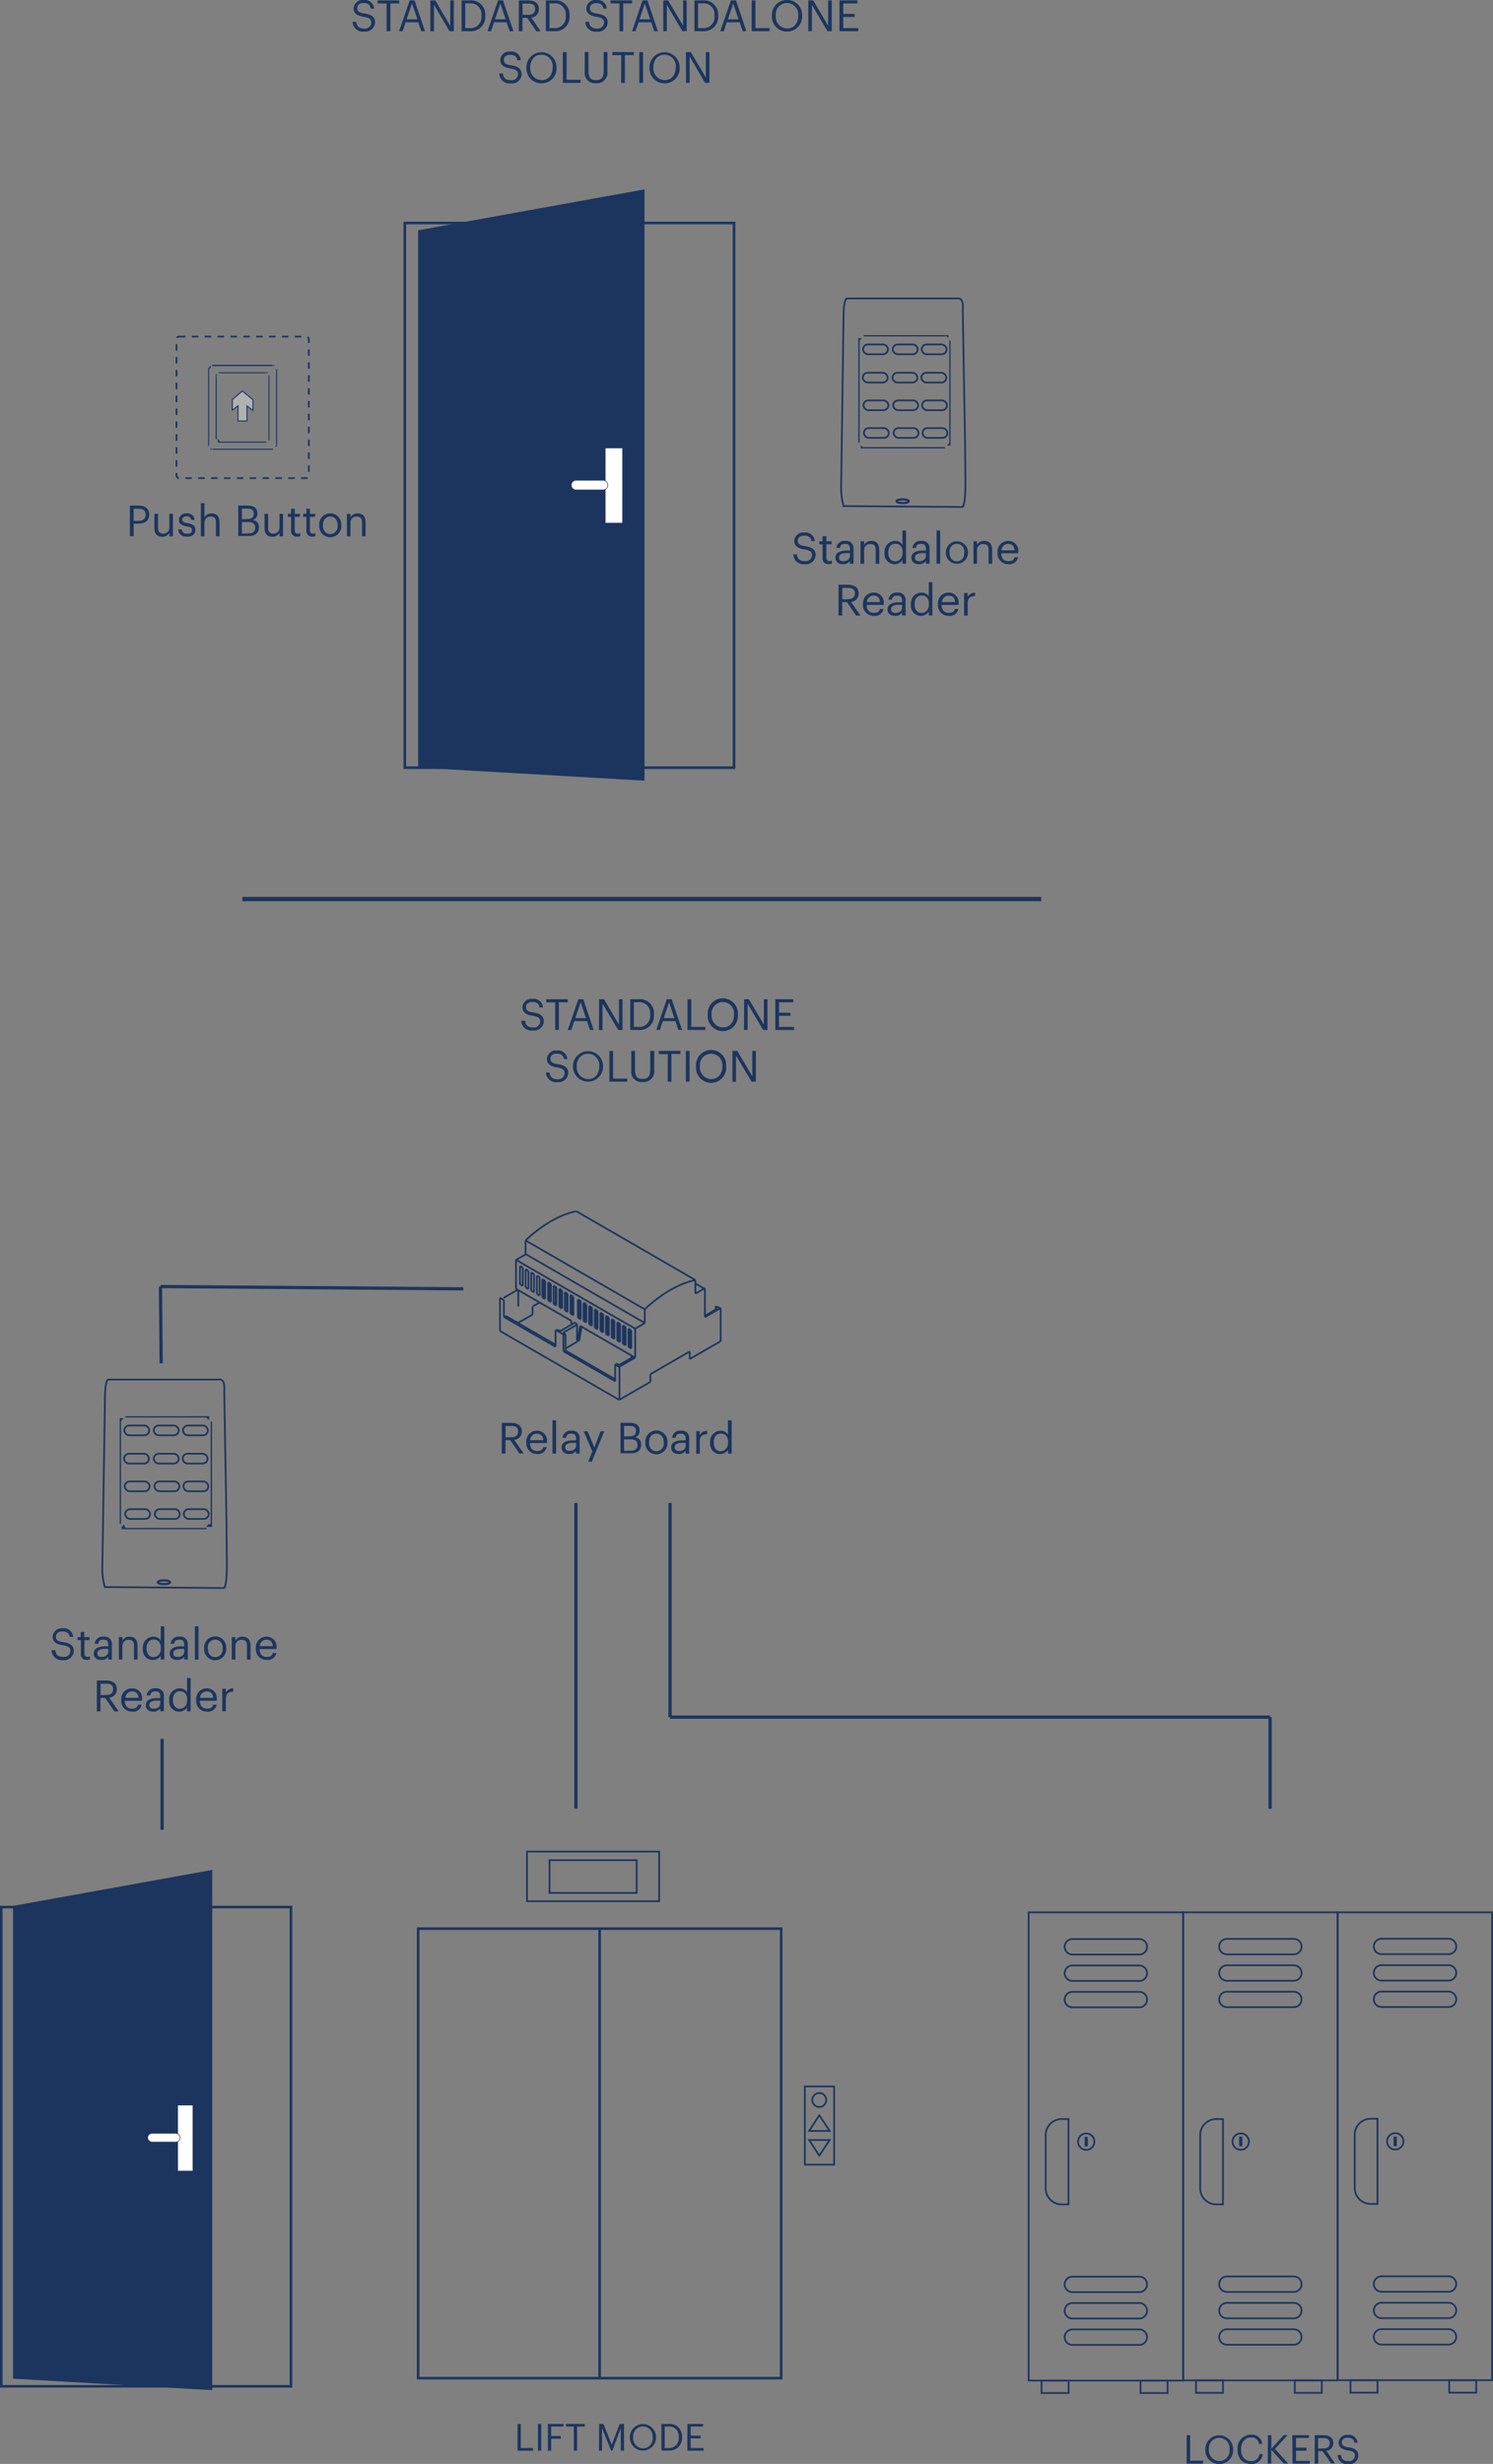 <svg xmlns="http://www.w3.org/2000/svg" viewBox="0 0 346.89 572.07"><rect x="0" y="0" width="346.89" height="572.07" fill="#808080" stroke="none"/><defs><style>.cls-1,.cls-10,.cls-11,.cls-12,.cls-14,.cls-4,.cls-5,.cls-6,.cls-8,.cls-9{fill:none;}.cls-1,.cls-10,.cls-11,.cls-12,.cls-13,.cls-14,.cls-3,.cls-4,.cls-5,.cls-6,.cls-8,.cls-9{stroke:#1c355e;}.cls-1,.cls-10,.cls-14,.cls-3,.cls-6{stroke-miterlimit:10;}.cls-1{stroke-width:0.6px;}.cls-2{fill:#1c355e;}.cls-3{fill:#fff;stroke-width:0.13px;}.cls-4,.cls-5,.cls-8,.cls-9{stroke-miterlimit:2.61;}.cls-11,.cls-12,.cls-13,.cls-14,.cls-4,.cls-6{stroke-width:0.4px;}.cls-5{stroke-width:0.5px;}.cls-7{fill:#b1b1b1;}.cls-13,.cls-7{fill-rule:evenodd;}.cls-10,.cls-9{stroke-width:0.75px;}.cls-11{stroke-linejoin:bevel;}.cls-12,.cls-13{stroke-miterlimit:2.61;}.cls-13{fill:#231f20;}.cls-14{stroke-dasharray:1.5 1.49;}</style></defs><g id="Capa_2" data-name="Capa 2"><g id="Layer_1" data-name="Layer 1"><rect class="cls-1" x="94.05" y="51.78" width="76.5" height="126.46"/><polygon class="cls-2" points="149.75 181.26 97.15 178.22 97.15 53.47 149.75 43.97 149.75 181.26"/><rect class="cls-3" x="140.62" y="104.03" width="4.03" height="17.41"/><path class="cls-3" d="M132.73,112.63a1.12,1.12,0,0,0,1.11,1.12h6.28a1.12,1.12,0,0,0,1.11-1.12h0a1.11,1.11,0,0,0-1.11-1.11h-6.28a1.11,1.11,0,0,0-1.11,1.11Z"/><path class="cls-4" d="M196,73c.07-2.44.35-3.67.83-3.7h25.51q1.62-.24,1.35,2.67l.53,30.15.09,10c0,3.4-.26,5.26-.67,5.59L196,117.5a16.71,16.71,0,0,1-.55-5.3Z"/><path class="cls-5" d="M209.73,115.93c-.79,0-1.43.2-1.43.44s.64.43,1.43.43,1.42-.19,1.42-.43S210.52,115.93,209.73,115.93Z"/><path class="cls-2" d="M219.61,78.11v-.3h.31l.06,0,.06,0,.06,0,.05,0,.06,0,0,0,.05,0,.05,0,0,0,0,0,.05,0,0,0,0,0,0,0,0,0,0,.06,0,0,0,0,0,.06,0,0,0,.06v.06l0,.06v.25h-.29v-.19l0,0v-.09l0,0,0,0,0,0,0,0,0,0,0,0,0,0,0,0,0,0,0,0,0,0,0,0,0,0,0,0,0,0,0,0h0l0,0-.05,0h-.28Zm1.25,1v23.75h-.29V79.06Zm-.29,23.75h.29v.25l0,.06v.06l0,.06,0,.06,0,0,0,.06,0,0,0,.05,0,0,0,0,0,0,0,0-.05,0,0,0,0,0-.05,0-.05,0,0,0-.06,0-.05,0-.06,0-.06,0h-.06l-.06,0h-.25v-.3h.33l0,0,0,0,0,0,0,0,0,0,0,0,0,0,0,0,0,0,0,0,0,0,0,0,0,0,0,0,0,0,0,0,0,0,0,0v-.09l0,0v-.19Zm-1,1.25H200.72v-.3h18.89Zm-18.89-.3v.3h-.25l-.06,0h-.06l-.06,0,0,0-.06,0-.05,0,0,0-.05,0-.05,0,0,0-.05,0,0,0,0,0,0,0,0,0,0,0,0-.05,0,0,0-.06,0,0,0-.06,0-.06,0-.06v-.31h.3v.28l0,0,0,0,0,0,0,0,0,0,0,0,0,0,0,0,0,0,0,0,0,0,0,0,0,0,0,0,0,0,0,0,0,0,0,0,.05,0h.32Zm-1.25-1V79.06h.3v23.75Zm.3-23.75h-.3v-.31l0-.06,0-.06,0,0,0-.06,0,0,0,0,0-.06,0,0,0,0,0,0,0,0,0,0,.05,0,0,0,.05,0,.05,0,0,0,.05,0,.06,0,0,0,.06,0,.06,0h.31v.3h-.28l0,0-.05,0h0l0,0,0,0,0,0,0,0,0,0,0,0,0,0,0,0,0,0,0,0,0,0,0,0,0,0,0,0,0,0,0,0,0,0v.28Zm.95-1.25h18.89v.3H200.72Z"/><rect class="cls-6" x="200.53" y="79.97" width="5.79" height="2.28" rx="1.14"/><rect class="cls-6" x="207.43" y="79.97" width="5.79" height="2.28" rx="1.14"/><rect class="cls-6" x="214.15" y="79.97" width="5.79" height="2.28" rx="1.14"/><rect class="cls-6" x="200.46" y="86.54" width="5.79" height="2.28" rx="1.14"/><rect class="cls-6" x="207.37" y="86.54" width="5.79" height="2.28" rx="1.14"/><rect class="cls-6" x="214.08" y="86.54" width="5.79" height="2.28" rx="1.14"/><rect class="cls-6" x="200.62" y="92.96" width="5.79" height="2.28" rx="1.14"/><rect class="cls-6" x="207.53" y="92.96" width="5.79" height="2.28" rx="1.14"/><rect class="cls-6" x="214.24" y="92.96" width="5.79" height="2.28" rx="1.14"/><rect class="cls-6" x="200.72" y="99.39" width="5.79" height="2.28" rx="1.14"/><rect class="cls-6" x="207.62" y="99.39" width="5.79" height="2.28" rx="1.14"/><rect class="cls-6" x="214.34" y="99.39" width="5.79" height="2.28" rx="1.14"/><path class="cls-2" d="M63.45,85v-.24h.24l0,0h.05l0,0,0,0,0,0,0,0,0,0,0,0,0,0,0,0,0,0,0,0,0,0,0,0,0,0,0,0,0,0,0,0,0,0,0,0v0l0,0v.24h-.23v-.25l0,0v0l0,0v0l0,0,0,0,0,0,0,0,0,0,0,0,0,0,0,0,0,0,0,0,0,0h0l0,0h-.28Zm.94.71v17.78h-.23V85.69Zm-.23,17.78h.23v.23l0,0v0l0,0,0,0,0,0,0,0,0,0,0,0,0,0,0,0,0,0,0,0,0,0,0,0,0,0,0,0,0,0,0,0h0l0,0-.05,0h-.28v-.24h.28l0,0h0l0,0,0,0,0,0,0,0,0,0,0,0,0,0,0,0,0,0,0,0,0,0v0l0,0v0l0,0v-.24Zm-.71.94H49.31v-.24H63.45Zm-14.14-.24v.24H49l0,0,0,0H48.9l0,0,0,0,0,0,0,0,0,0,0,0,0,0,0,0,0,0,0,0,0,0,0,0,0,0,0,0,0,0v0l0,0v-.28h.23v.3l0,0,0,0,0,0v0l0,0,0,0,0,0,0,0,0,0,0,0,0,0,0,0,0,0h0l0,0h.27Zm-.94-.7V85.69h.23v17.78Zm.23-17.78h-.23v-.28l0,0v0l0,0,0,0,0,0,0,0,0,0,0,0,0,0,0,0,0,0,0,0,0,0,0,0,0,0,0,0,0,0,.05,0,0,0h0l0,0h.23V85H49l0,0h0l0,0,0,0,0,0,0,0,0,0,0,0,0,0,0,0,0,0v0l0,0,0,0,0,0v.31Zm.71-1H63.45V85H49.31Z"/><path class="cls-2" d="M61.86,86.65v-.24h.29l0,0,0,0h0l0,0,0,0,0,0,0,0,0,0,0,0,0,0,0,0,0,0,0,0,0,0,0,0v0l0,0v.26h-.23v-.23l0,0v0l0,0v0l0,0,0,0v0h0l0,0h0l0,0h-.27Zm.75.52V102h-.23V87.17ZM62.38,102h.23v.26l0,0v0l0,0,0,0,0,0,0,0,0,0,0,0,0,0,0,0,0,0,0,0,0,0,0,0,0,0h0l0,0h-.07l0,0h-.18v-.24h.29l0,0h0l0,0v0l0,0,0,0v0l0,0v0l0,0V102Zm-.52.76h-11v-.24h11Zm-11-.24v.24h-.19l0,0h-.07l0,0h0l0,0,0,0,0,0,0,0,0,0,0,0,0,0,0,0,0,0,0,0,0,0,0,0v0l0,0V102h.24v.27l0,0v0l0,0v0l0,0,0,0,0,0h0l0,0h.29Zm-.76-.52V87.17h.24V102Zm.24-14.81h-.24v-.29l0,0v0l0,0,0,0,0,0,0,0,0,0,0,0,0,0,0,0,0,0,0,0,0,0h0l0,0,0,0h.3v.24h-.27l0,0h0l0,0h0l0,0,0,0v0l0,0v0l0,0v.27Zm.52-.76h11v.24h-11Z"/><polygon class="cls-7" points="53.99 95.22 53.99 92.73 56.34 90.73 58.77 92.77 58.77 95.28 57.39 94.22 57.39 97.7 55.3 97.7 55.3 94.19 53.99 95.22"/><path class="cls-2" d="M54.06,95.31l-.19.15v-.24Zm-.14-.18,1.31-1,.14.19-1.31,1-.19-.09Zm1.31-1,.19-.15v.25Zm.19.1V97.7h-.24V94.19l0-.1Zm-.12,3.62h-.12V97.7Zm0-.23h2.09v.23H55.3l-.12-.11Zm2.21.12v.11h-.12Zm-.24,0V94.22h.24V97.7l-.12.11Zm0-3.48V94l.19.14Zm.19-.09,1.39,1.05-.15.19-1.38-1.05,0-.1Zm1.43,1.15v.23l-.19-.14Zm-.23,0V92.77h.23v2.51l-.19.09Zm.19-2.6,0,0v.06Zm-.15.18-2.44-2,.15-.18,2.44,2,0,.09Zm-2.44-2.22.08-.06.07.06Zm.15.18-2.34,2-.16-.18,2.35-2h.15Zm-2.54,1.91v0l0,0Zm.24,0v2.49h-.24V92.73l0-.09Z"/><line class="cls-8" x1="241.93" y1="208.74" x2="56.31" y2="208.74"/><rect class="cls-1" x="0.3" y="442.78" width="67.31" height="111.27"/><polygon class="cls-2" points="49.31 554.95 3.03 552.28 3.03 442.51 49.31 434.16 49.31 554.95"/><rect class="cls-3" x="41.28" y="488.76" width="3.54" height="15.32"/><path class="cls-3" d="M34.33,496.33a1,1,0,0,0,1,1h5.52a1,1,0,0,0,1-1h0a1,1,0,0,0-1-1H35.31a1,1,0,0,0-1,1Z"/><line class="cls-9" x1="37.45" y1="316.54" x2="37.28" y2="298.71"/><line class="cls-9" x1="37.28" y1="298.71" x2="107.64" y2="299.24"/><line class="cls-10" x1="37.66" y1="424.83" x2="37.66" y2="403.71"/><path class="cls-11" d="M160.26,313.78h0m0,1.81h0m0-1.81v1.81m0-1.81v1.81m0-1.81v1.81m0-1.81v1.81m0-1.81v1.81m0-1.81v1.81m0-1.81v1.81m0-1.81v1.81m0-1.81v1.81m0-1.81v1.81m0-1.81v1.81m0-1.81v1.81m0-1.81v1.81m0-1.81v1.81m0-1.81v1.81m0-1.81v1.81m0-1.81v1.81m0-1.81v1.81m0-1.81v1.81m0-1.81v1.81m0-1.81v1.81m-9.15,3.47h0m9.15-5.28h0m-9.15,5.28,9.15-5.28m-9.15,5.28,9.15-5.28m-9.15,5.28,9.15-5.28m-9.15,5.28,9.15-5.28m-9.15,5.28,9.15-5.28m-9.15,5.28,9.15-5.28m-9.15,5.28,9.15-5.28m-9.15,5.28,9.15-5.28m-9.15,5.28,9.15-5.28m-9.15,5.28,9.15-5.28m-9.15,5.28,9.15-5.28m-9.15,5.28,9.15-5.28m-9.15,5.28,9.15-5.28m-9.15,5.28,9.15-5.28m-9.15,5.28,9.15-5.28m-9.15,5.28,9.15-5.28m-9.15,5.28,9.15-5.28m-9.15,5.28,9.15-5.28m-9.15,5.28,9.15-5.28m-9.15,5.28,9.15-5.28m-9.15,5.28,9.15-5.28m-9.15,7.09h0m0-1.81h0m0,1.81v-1.81m0,1.81v-1.81m0,1.81v-1.81m0,1.81v-1.81m0,1.81v-1.81m0,1.81v-1.81m0,1.81v-1.81m0,1.81v-1.81m0,1.81v-1.81m0,1.81v-1.81m0,1.81v-1.81m0,1.81v-1.81m0,1.81v-1.81m0,1.81v-1.81m0,1.81v-1.81m0,1.81v-1.81m0,1.81v-1.81m0,1.81v-1.81m0,1.81v-1.81m0,1.81v-1.81m0,1.81v-1.81m-7.18,6h0m7.18-4.15h0M143.93,325l7.18-4.15M143.93,325l7.18-4.15M143.93,325l7.18-4.15M143.93,325l7.18-4.15M143.93,325l7.18-4.15M143.93,325l7.18-4.15M143.93,325l7.18-4.15M143.93,325l7.18-4.15M143.93,325l7.18-4.15M143.93,325l7.18-4.15M143.93,325l7.18-4.15M143.93,325l7.18-4.15M143.93,325l7.18-4.15M143.93,325l7.18-4.15M143.93,325l7.18-4.15M143.93,325l7.18-4.15M143.93,325l7.18-4.15M143.93,325l7.18-4.15M143.93,325l7.18-4.15M143.93,325l7.18-4.15M143.93,325l7.18-4.15m-7.18-3.54h0m0,7.69h0m0-7.69V325m0-7.69V325m0-7.69V325m0-7.69V325m0-7.69V325m0-7.69V325m0-7.69V325m0-7.69V325m0-7.69V325m0-7.69V325m0-7.69V325m0-7.69V325m0-7.69V325m0-7.69V325m0-7.69V325m0-7.69V325m0-7.69V325m0-7.69V325m0-7.69V325m0-7.69V325m0-7.69V325m3.66-9.8h0m-3.66,2.11h0m3.66-2.11-3.66,2.11m3.66-2.11-3.66,2.11m3.66-2.11-3.66,2.11m3.66-2.11-3.66,2.11m3.66-2.11-3.66,2.11m3.66-2.11-3.66,2.11m3.66-2.11-3.66,2.11m3.66-2.11-3.66,2.11m3.66-2.11-3.66,2.11m3.66-2.11-3.66,2.11m3.66-2.11-3.66,2.11m3.66-2.11-3.66,2.11m3.66-2.11-3.66,2.11m3.66-2.11-3.66,2.11m3.66-2.11-3.66,2.11m3.66-2.11-3.66,2.11m3.66-2.11-3.66,2.11m3.66-2.11-3.66,2.11m3.66-2.11-3.66,2.11m3.66-2.11-3.66,2.11m3.66-2.11-3.66,2.11m3.66-8.84h0m0,6.73h0m0-6.73v6.73m0-6.73v6.73m0-6.73v6.73m0-6.73v6.73m0-6.73v6.73m0-6.73v6.73m0-6.73v6.73m0-6.73v6.73m0-6.73v6.73m0-6.73v6.73m0-6.73v6.73m0-6.73v6.73m0-6.73v6.73m0-6.73v6.73m0-6.73v6.73m0-6.73v6.73m0-6.73v6.73m0-6.73v6.73m0-6.73v6.73m0-6.73v6.73m0-6.73v6.73m2.22-8h0m-2.22,1.28h0m2.22-1.28-2.22,1.28m2.22-1.28-2.22,1.28m2.22-1.28-2.22,1.28m2.22-1.28-2.22,1.28m2.22-1.28-2.22,1.28m2.22-1.28-2.22,1.28m2.22-1.28-2.22,1.28m2.22-1.28-2.22,1.28m2.22-1.28-2.22,1.28m2.22-1.28-2.22,1.28m2.22-1.28-2.22,1.28m2.22-1.28-2.22,1.28m2.22-1.28-2.22,1.28m2.22-1.28-2.22,1.28m2.22-1.28-2.22,1.28m2.22-1.28-2.22,1.28m2.22-1.28-2.22,1.28m2.22-1.28-2.22,1.28m2.22-1.28-2.22,1.28m2.22-1.28-2.22,1.28m2.22-1.28-2.22,1.28m2.22-4.45h0m0,3.17h0m0-3.17v3.17m0-3.17v3.17m0-3.17v3.17m0-3.17v3.17m0-3.17v3.17m0-3.17v3.17m0-3.17v3.17m0-3.17v3.17m0-3.17v3.17m0-3.17v3.17m0-3.17v3.17m0-3.17v3.17m0-3.17v3.17m0-3.17v3.17m0-3.17v3.17m0-3.17v3.17m0-3.17v3.17m0-3.17v3.17m0-3.17v3.17m0-3.17v3.17m0-3.17v3.17m11.75-10-.71.17-.73.2-.73.24-.73.28-.74.31-.74.35-.75.38-.75.41-.74.45-.75.48-.74.51-.74.54-.74.58-.73.6-.72.63-.71.66m11.75-3.62h0m0-3.17h0m0,3.17v-3.17m0,3.17v-3.17m0,3.17v-3.17m0,3.17v-3.17m0,3.17v-3.17m0,3.17v-3.17m0,3.17v-3.17m0,3.17v-3.17m0,3.17v-3.17m0,3.17v-3.17m0,3.17v-3.17m0,3.17v-3.17m0,3.17v-3.17m0,3.17v-3.17m0,3.17v-3.17m0,3.17v-3.17m0,3.17v-3.17m0,3.17v-3.17m0,3.17v-3.17m0,3.17v-3.17m0,3.17v-3.17m2.22,1.89h0m-2.22,1.28h0m2.22-1.28-2.22,1.28m2.22-1.28-2.22,1.28m2.22-1.28-2.22,1.28m2.22-1.28-2.22,1.28m2.22-1.28-2.22,1.28m2.22-1.28-2.22,1.28m2.22-1.28-2.22,1.28m2.22-1.28-2.22,1.28m2.22-1.28-2.22,1.28m2.22-1.28-2.22,1.28m2.22-1.28-2.22,1.28m2.22-1.28-2.22,1.28m2.22-1.28-2.22,1.28m2.22-1.28-2.22,1.28m2.22-1.28-2.22,1.28m2.22-1.28-2.22,1.28m2.22-1.28-2.22,1.28m2.22-1.28-2.22,1.28m2.22-1.28-2.22,1.28m2.22-1.28-2.22,1.28m2.22-1.28-2.22,1.28m2.22,5.45h0m0-6.73h0m0,6.73v-6.73m0,6.73v-6.73m0,6.73v-6.73m0,6.73v-6.73m0,6.73v-6.73m0,6.73v-6.73m0,6.73v-6.73m0,6.73v-6.73m0,6.73v-6.73m0,6.73v-6.73m0,6.73v-6.73m0,6.73v-6.73m0,6.73v-6.73m0,6.73v-6.73m0,6.73v-6.73m0,6.73v-6.73m0,6.73v-6.73m0,6.73v-6.73m0,6.73v-6.73m0,6.73v-6.73m0,6.73v-6.73m3.66,4.61h0m-3.66,2.12h0m3.66-2.12-3.66,2.12m3.66-2.12-3.66,2.12m3.66-2.12-3.66,2.12m3.66-2.12-3.66,2.12m3.66-2.12-3.66,2.12m3.66-2.12-3.66,2.12m3.66-2.12-3.66,2.12m3.66-2.12-3.66,2.12m3.66-2.12-3.66,2.12m3.66-2.12-3.66,2.12m3.66-2.12-3.66,2.12m3.66-2.12-3.66,2.12m3.66-2.12-3.66,2.12m3.66-2.12-3.66,2.12m3.66-2.12-3.66,2.12m3.66-2.12-3.66,2.12m3.66-2.12-3.66,2.12m3.66-2.12-3.66,2.12m3.66-2.12-3.66,2.12m3.66-2.12-3.66,2.12m3.66-2.12-3.66,2.12m3.66,5.58h0m0-7.7h0m0,7.7v-7.7m0,7.7v-7.7m0,7.7v-7.7m0,7.7v-7.7m0,7.7v-7.7m0,7.7v-7.7m0,7.7v-7.7m0,7.7v-7.7m0,7.7v-7.7m0,7.7v-7.7m0,7.7v-7.7m0,7.7v-7.7m0,7.7v-7.7m0,7.7v-7.7m0,7.7v-7.7m0,7.7v-7.7m0,7.7v-7.7m0,7.7v-7.7m0,7.7v-7.7m0,7.7v-7.7m0,7.7v-7.7m-7.18,11.84h0m7.18-4.14h0m-7.18,4.14,7.18-4.14m-7.18,4.14,7.18-4.14m-7.18,4.14,7.18-4.14m-7.18,4.14,7.18-4.14m-7.18,4.14,7.18-4.14m-7.18,4.14,7.18-4.14m-7.18,4.14,7.18-4.14m-7.18,4.14,7.18-4.14m-7.18,4.14,7.18-4.14m-7.18,4.14,7.18-4.14m-7.18,4.14,7.18-4.14m-7.18,4.14,7.18-4.14m-7.18,4.14,7.18-4.14m-7.18,4.14,7.18-4.14m-7.18,4.14,7.18-4.14m-7.18,4.14,7.18-4.14m-7.18,4.14,7.18-4.14m-7.18,4.14,7.18-4.14m-7.18,4.14,7.18-4.14m-7.18,4.14,7.18-4.14m-7.18,4.14,7.18-4.14m-5.88-14.2h0m-27.69-16h0m27.69,16-27.69-16m27.69,16-27.69-16m27.69,16-27.69-16m27.69,16-27.69-16m27.69,16-27.69-16m27.69,16-27.69-16m27.69,16-27.69-16m27.69,16-27.69-16m27.69,16-27.69-16m27.69,16-27.69-16m27.69,16-27.69-16m27.69,16-27.69-16m27.69,16-27.69-16m27.69,16-27.69-16m27.69,16-27.69-16m27.69,16-27.69-16m27.69,16-27.69-16m27.69,16-27.69-16m27.69,16-27.69-16m27.69,16-27.69-16m27.69,16-27.69-16M149.81,304h0m-27.7-16h0m27.7,16-27.7-16m27.7,16-27.7-16m27.7,16-27.7-16m27.7,16-27.7-16m27.7,16-27.7-16m27.7,16-27.7-16m27.7,16-27.7-16m27.7,16-27.7-16m27.7,16-27.7-16m27.7,16-27.7-16m27.7,16-27.7-16m27.7,16-27.7-16m27.7,16-27.7-16m27.7,16-27.7-16m27.7,16-27.7-16m27.7,16-27.7-16m27.7,16-27.7-16m27.7,16-27.7-16m27.7,16-27.7-16m27.7,16-27.7-16m27.7,16-27.7-16m11.76-6.78-.72.16-.72.21-.73.24-.73.27-.74.31-.75.35-.74.38-.75.41-.74.45-.75.48-.74.51-.74.55-.74.57-.73.6-.72.63-.72.66m27.7,19.16h0m-27.7-16h0m27.7,16-27.7-16m27.7,16-27.7-16m27.7,16-27.7-16m27.7,16-27.7-16m27.7,16-27.7-16m27.7,16-27.7-16m27.7,16-27.7-16m27.7,16-27.7-16m27.7,16-27.7-16m27.7,16-27.7-16m27.7,16-27.7-16m27.7,16-27.7-16m27.7,16-27.7-16m27.7,16-27.7-16m27.7,16-27.7-16m27.7,16-27.7-16m27.7,16-27.7-16m27.7,16-27.7-16m27.7,16-27.7-16m27.7,16-27.7-16m27.7,16-27.7-16m0-3.17h0m0,3.17h0m0-3.17v3.17m0-3.17v3.17m0-3.17v3.17m0-3.17v3.17m0-3.17v3.17m0-3.17v3.17m0-3.17v3.17m0-3.17v3.17m0-3.17v3.17m0-3.17v3.17m0-3.17v3.17m0-3.17v3.17m0-3.17v3.17m0-3.17v3.17m0-3.17v3.17m0-3.17v3.17m0-3.17v3.17m0-3.17v3.17m0-3.17v3.17m0-3.17v3.17m0-3.17v3.17m11.11,9.88h0m-.66-.38h0m.66.38-.66-.38m.66.38-.66-.38m.66.38-.66-.38m.66.38-.66-.38m.66.38-.66-.38m.66.38-.66-.38m.66.38-.66-.38m.66.38-.66-.38m.66.38-.66-.38m.66.38-.66-.38m.66.38-.66-.38m.66.38-.66-.38m.66.38-.66-.38m.66.38-.66-.38m.66.38-.66-.38m.66.38-.66-.38m.66.38-.66-.38m.66.38-.66-.38m.66.38-.66-.38m.66.38-.66-.38m.66.38-.66-.38m0,0h0m0,4.23h0m0-4.23V305m0-4.23V305m0-4.23V305m0-4.23V305m0-4.23V305m0-4.23V305m0-4.23V305m0-4.23V305m0-4.23V305m0-4.23V305m0-4.23V305m0-4.23V305m0-4.23V305m0-4.23V305m0-4.23V305m0-4.23V305m0-4.23V305m0-4.23V305m0-4.23V305m0-4.23V305m0-4.23V305m0,0h0m.66.37h0m-.66-.37.66.37m-.66-.37.66.37m-.66-.37.66.37m-.66-.37.66.37m-.66-.37.66.37m-.66-.37.66.37m-.66-.37.66.37m-.66-.37.66.37m-.66-.37.66.37m-.66-.37.66.37m-.66-.37.66.37m-.66-.37.66.37m-.66-.37.66.37m-.66-.37.66.37m-.66-.37.66.37m-.66-.37.66.37m-.66-.37.66.37m-.66-.37.66.37m-.66-.37.66.37m-.66-.37.66.37m-.66-.37.66.37m0,0h0m0-4.22h0m0,4.22V301.1m0,4.22V301.1m0,4.22V301.1m0,4.22V301.1m0,4.22V301.1m0,4.22V301.1m0,4.22V301.1m0,4.22V301.1m0,4.22V301.1m0,4.22V301.1m0,4.22V301.1m0,4.22V301.1m0,4.22V301.1m0,4.22V301.1m0,4.22V301.1m0,4.22V301.1m0,4.22V301.1m0,4.22V301.1m0,4.22V301.1m0,4.22V301.1m0,4.22V301.1m-2.62-1.51h0m-.65-.38h0m.65.38-.65-.38m.65.38-.65-.38m.65.38-.65-.38m.65.38-.65-.38m.65.38-.65-.38m.65.38-.65-.38m.65.38-.65-.38m.65.38-.65-.38m.65.38-.65-.38m.65.38-.65-.38m.65.38-.65-.38m.65.38-.65-.38m.65.38-.65-.38m.65.38-.65-.38m.65.38-.65-.38m.65.38-.65-.38m.65.38-.65-.38m.65.38-.65-.38m.65.38-.65-.38m.65.38-.65-.38m.65.38-.65-.38m0,0h0m0,4.23h0m0-4.23v4.23m0-4.23v4.23m0-4.23v4.23m0-4.23v4.23m0-4.23v4.23m0-4.23v4.23m0-4.23v4.23m0-4.23v4.23m0-4.23v4.23m0-4.23v4.23m0-4.23v4.23m0-4.23v4.23m0-4.23v4.23m0-4.23v4.23m0-4.23v4.23m0-4.23v4.23m0-4.23v4.23m0-4.23v4.23m0-4.23v4.23m0-4.23v4.23m0-4.23v4.23m0,0h0m.65.37h0m-.65-.37.65.37m-.65-.37.65.37m-.65-.37.65.37m-.65-.37.65.37m-.65-.37.65.37m-.65-.37.65.37m-.65-.37.65.37m-.65-.37.65.37m-.65-.37.65.37m-.65-.37.65.37m-.65-.37.65.37m-.65-.37.65.37m-.65-.37.65.37m-.65-.37.65.37m-.65-.37.65.37m-.65-.37.65.37m-.65-.37.65.37m-.65-.37.65.37m-.65-.37.65.37m-.65-.37.65.37m-.65-.37.65.37m0,0h0m0-4.22h0m0,4.22v-4.22m0,4.22v-4.22m0,4.22v-4.22m0,4.22v-4.22m0,4.22v-4.22m0,4.22v-4.22m0,4.22v-4.22m0,4.22v-4.22m0,4.22v-4.22m0,4.22v-4.22m0,4.22v-4.22m0,4.22v-4.22m0,4.22v-4.22m0,4.22v-4.22m0,4.22v-4.22m0,4.22v-4.22m0,4.22v-4.22m0,4.22v-4.22m0,4.22v-4.22m0,4.22v-4.22m0,4.22v-4.22M128,298.08h0m-.65-.37h0m.65.37-.65-.37m.65.37-.65-.37m.65.37-.65-.37m.65.37-.65-.37m.65.37-.65-.37m.65.37-.65-.37m.65.37-.65-.37m.65.37-.65-.37m.65.37-.65-.37m.65.37-.65-.37m.65.37-.65-.37m.65.37-.65-.37m.65.37-.65-.37m.65.37-.65-.37m.65.37-.65-.37m.65.37-.65-.37m.65.37-.65-.37m.65.37-.65-.37m.65.37-.65-.37m.65.37-.65-.37m.65.37-.65-.37m0,0h0m0,4.22h0m0-4.22v4.22m0-4.22v4.22m0-4.22v4.22m0-4.22v4.22m0-4.22v4.22m0-4.22v4.22m0-4.22v4.22m0-4.22v4.22m0-4.22v4.22m0-4.22v4.22m0-4.22v4.22m0-4.22v4.22m0-4.22v4.22m0-4.22v4.22m0-4.22v4.22m0-4.22v4.22m0-4.22v4.22m0-4.22v4.22m0-4.22v4.22m0-4.22v4.22m0-4.22v4.22m0,0h0m.65.38h0m-.65-.38.65.38m-.65-.38.65.38m-.65-.38.65.38m-.65-.38.65.38m-.65-.38.65.38m-.65-.38.65.38m-.65-.38.65.38m-.65-.38.65.38m-.65-.38.65.38m-.65-.38.65.38m-.65-.38.65.38m-.65-.38.65.38m-.65-.38.65.38m-.65-.38.65.38m-.65-.38.65.38m-.65-.38.65.38m-.65-.38.65.38m-.65-.38.65.38m-.65-.38.65.38m-.65-.38.65.38m-.65-.38.65.38m0,0h0m0-4.23h0m0,4.23v-4.23m0,4.23v-4.23m0,4.23v-4.23m0,4.23v-4.23m0,4.23v-4.23m0,4.23v-4.23m0,4.23v-4.23m0,4.23v-4.23m0,4.23v-4.23m0,4.23v-4.23m0,4.23v-4.23m0,4.23v-4.23m0,4.23v-4.23m0,4.23v-4.23m0,4.23v-4.23m0,4.23v-4.23m0,4.23v-4.23m0,4.23v-4.23m0,4.23v-4.23m0,4.23v-4.23m0,4.23v-4.23m-2.61-1.51h0m-.65-.37h0m.65.37-.65-.37m.65.37-.65-.37m.65.37-.65-.37m.65.37-.65-.37m.65.37-.65-.37m.65.37-.65-.37m.65.37-.65-.37m.65.37-.65-.37m.65.37-.65-.37m.65.37-.65-.37m.65.37-.65-.37m.65.37-.65-.37m.65.37-.65-.37m.65.37-.65-.37m.65.37-.65-.37m.65.37-.65-.37m.65.37-.65-.37m.65.37-.65-.37m.65.37-.65-.37m.65.37-.65-.37m.65.37-.65-.37m0,0h0m0,4.22h0m0-4.22v4.22m0-4.22v4.22m0-4.22v4.22m0-4.22v4.22m0-4.22v4.22m0-4.22v4.22m0-4.22v4.22m0-4.22v4.22m0-4.22v4.22m0-4.22v4.22m0-4.22v4.22m0-4.22v4.22m0-4.22v4.22m0-4.22v4.22m0-4.22v4.22m0-4.22v4.22m0-4.22v4.22m0-4.22v4.22m0-4.22v4.22m0-4.22v4.22m0-4.22v4.22m0,0h0m.65.38h0m-.65-.38.65.38m-.65-.38.65.38m-.65-.38.65.38m-.65-.38.65.38m-.65-.38.65.38m-.65-.38.65.38m-.65-.38.65.38m-.65-.38.65.38m-.65-.38.65.38m-.65-.38.65.38m-.65-.38.65.38m-.65-.38.65.38m-.65-.38.65.38m-.65-.38.65.38m-.65-.38.65.38m-.65-.38.65.38m-.65-.38.65.38m-.65-.38.65.38m-.65-.38.65.38m-.65-.38.65.38m-.65-.38.65.38m0,0h0m0-4.23h0m0,4.23v-4.23m0,4.23v-4.23m0,4.23v-4.23m0,4.23v-4.23m0,4.23v-4.23m0,4.23v-4.23m0,4.23v-4.23m0,4.23v-4.23m0,4.23v-4.23m0,4.23v-4.23m0,4.23v-4.23m0,4.23v-4.23m0,4.23v-4.23m0,4.23v-4.23m0,4.23v-4.23m0,4.23v-4.23m0,4.23v-4.23m0,4.23v-4.23m0,4.23v-4.23m0,4.23v-4.23m0,4.23v-4.23m-2.61-1.5h0m-.66-.38h0m.66.38-.66-.38m.66.38-.66-.38m.66.38-.66-.38m.66.38-.66-.38m.66.38-.66-.38m.66.38-.66-.38m.66.38-.66-.38m.66.38-.66-.38m.66.38-.66-.38m.66.38-.66-.38m.66.38-.66-.38m.66.38-.66-.38m.66.38-.66-.38m.66.38-.66-.38m.66.38-.66-.38m.66.38-.66-.38m.66.38-.66-.38m.66.38-.66-.38m.66.38-.66-.38m.66.38-.66-.38m.66.38-.66-.38m0,0h0m0,4.22h0m0-4.22v4.22m0-4.22v4.22m0-4.22v4.22m0-4.22v4.22m0-4.22v4.22m0-4.22v4.22m0-4.22v4.22m0-4.22v4.22m0-4.22v4.22m0-4.22v4.22m0-4.22v4.22m0-4.22v4.22m0-4.22v4.22m0-4.22v4.22m0-4.22v4.22m0-4.22v4.22m0-4.22v4.22m0-4.22v4.22m0-4.22v4.22m0-4.22v4.22m0-4.22v4.22m0,0h0m.66.38h0m-.66-.38.66.38m-.66-.38.66.38m-.66-.38.66.38m-.66-.38.66.38m-.66-.38.66.38m-.66-.38.66.38m-.66-.38.66.38m-.66-.38.66.38m-.66-.38.66.38m-.66-.38.66.38m-.66-.38.66.38m-.66-.38.66.38m-.66-.38.66.38m-.66-.38.66.38m-.66-.38.66.38m-.66-.38.66.38m-.66-.38.66.38m-.66-.38.66.38m-.66-.38.66.38m-.66-.38.66.38m-.66-.38.66.38m0,0h0m0-4.22h0m0,4.22v-4.22m0,4.22v-4.22m0,4.22v-4.22m0,4.22v-4.22m0,4.22v-4.22m0,4.22v-4.22m0,4.22v-4.22m0,4.22v-4.22m0,4.22v-4.22m0,4.22v-4.22m0,4.22v-4.22m0,4.22v-4.22m0,4.22v-4.22m0,4.22v-4.22m0,4.22v-4.22m0,4.22v-4.22m0,4.22v-4.22m0,4.22v-4.22m0,4.22v-4.22m0,4.22v-4.22m0,4.22v-4.22m11.49,10.86h0m0-4.23h0m0,4.23V301.7m0,4.23V301.7m0,4.23V301.7m0,4.23V301.7m0,4.23V301.7m0,4.23V301.7m0,4.23V301.7m0,4.23V301.7m0,4.23V301.7m0,4.23V301.7m0,4.23V301.7m0,4.23V301.7m0,4.23V301.7m0,4.23V301.7m0,4.23V301.7m0,4.23V301.7m0,4.23V301.7m0,4.23V301.7m0,4.23V301.7m0,4.23V301.7m0,4.23V301.7m.66,4.6h0m-.66-.37h0m.66.37-.66-.37m.66.37-.66-.37m.66.37-.66-.37m.66.37-.66-.37m.66.37-.66-.37m.66.37-.66-.37m.66.37-.66-.37m.66.37-.66-.37m.66.37-.66-.37m.66.37-.66-.37m.66.37-.66-.37m.66.37-.66-.37m.66.37-.66-.37m.66.37-.66-.37m.66.37-.66-.37m.66.37-.66-.37m.66.37-.66-.37m.66.37-.66-.37m.66.37-.66-.37m.66.37-.66-.37m.66.37-.66-.37m.66-3.85h0m0,4.22h0m0-4.22v4.22m0-4.22v4.22m0-4.22v4.22m0-4.22v4.22m0-4.22v4.22m0-4.22v4.22m0-4.22v4.22m0-4.22v4.22m0-4.22v4.22m0-4.22v4.22m0-4.22v4.22m0-4.22v4.22m0-4.22v4.22m0-4.22v4.22m0-4.22v4.22m0-4.22v4.22m0-4.22v4.22m0-4.22v4.22m0-4.22v4.22m0-4.22v4.22m0-4.22v4.22m-.66-4.6h0m.66.38h0m-.66-.38.66.38m-.66-.38.66.38m-.66-.38.66.38m-.66-.38.66.38m-.66-.38.66.38m-.66-.38.66.38m-.66-.38.66.38m-.66-.38.66.38m-.66-.38.66.38m-.66-.38.66.38m-.66-.38.66.38m-.66-.38.66.38m-.66-.38.66.38m-.66-.38.66.38m-.66-.38.66.38m-.66-.38.66.38m-.66-.38.66.38m-.66-.38.66.38m-.66-.38.66.38m-.66-.38.66.38m-.66-.38.66.38m.65,4.6h0m0-4.22h0m0,4.22v-4.22m0,4.22v-4.22m0,4.22v-4.22m0,4.22v-4.22m0,4.22v-4.22m0,4.22v-4.22m0,4.22v-4.22m0,4.22v-4.22m0,4.22v-4.22m0,4.22v-4.22m0,4.22v-4.22m0,4.22v-4.22m0,4.22v-4.22m0,4.22v-4.22m0,4.22v-4.22m0,4.22v-4.22m0,4.22v-4.22m0,4.22v-4.22m0,4.22v-4.22m0,4.22v-4.22m0,4.22v-4.22m.65,4.6h0m-.65-.38h0m.65.38-.65-.38m.65.38-.65-.38m.65.38-.65-.38m.65.38-.65-.38m.65.38-.65-.38m.65.38-.65-.38m.65.38-.65-.38m.65.38-.65-.38m.65.38-.65-.38m.65.38-.65-.38m.65.38-.65-.38m.65.38-.65-.38m.65.38-.65-.38m.65.38-.65-.38m.65.38-.65-.38m.65.38-.65-.38m.65.38-.65-.38m.65.38-.65-.38m.65.38-.65-.38m.65.38-.65-.38m.65.38-.65-.38m.65-3.85h0m0,4.23h0m0-4.23v4.23m0-4.23v4.23m0-4.23v4.23m0-4.23v4.23m0-4.23v4.23m0-4.23v4.23m0-4.23v4.23m0-4.23v4.23m0-4.23v4.23m0-4.23v4.23m0-4.23v4.23m0-4.23v4.23m0-4.23v4.23m0-4.23v4.23m0-4.23v4.23m0-4.23v4.23m0-4.23v4.23m0-4.23v4.23m0-4.23v4.23m0-4.23v4.23m0-4.23v4.23m-.65-4.6h0m.65.37h0m-.65-.37.65.37m-.65-.37.65.37m-.65-.37.65.37m-.65-.37.65.37m-.65-.37.65.37m-.65-.37.65.37m-.65-.37.65.37m-.65-.37.65.37m-.65-.37.65.37m-.65-.37.65.37m-.65-.37.65.37m-.65-.37.65.37m-.65-.37.65.37m-.65-.37.65.37m-.65-.37.65.37m-.65-.37.65.37m-.65-.37.65.37m-.65-.37.65.37m-.65-.37.65.37m-.65-.37.65.37m-.65-.37.65.37m.65,4.6h0m0-4.22h0m0,4.22v-4.22m0,4.22v-4.22m0,4.22v-4.22m0,4.22v-4.22m0,4.22v-4.22m0,4.22v-4.22m0,4.22v-4.22m0,4.22v-4.22m0,4.22v-4.22m0,4.22v-4.22m0,4.22v-4.22m0,4.22v-4.22m0,4.22v-4.22m0,4.22v-4.22m0,4.22v-4.22m0,4.22v-4.22m0,4.22v-4.22m0,4.22v-4.22m0,4.22v-4.22m0,4.22v-4.22m0,4.22v-4.22m.66,4.6h0m-.66-.38h0m.66.38-.66-.38m.66.38-.66-.38m.66.38-.66-.38m.66.38-.66-.38m.66.38-.66-.38m.66.38-.66-.38m.66.38-.66-.38m.66.38-.66-.38m.66.38-.66-.38m.66.38-.66-.38m.66.38-.66-.38m.66.38-.66-.38m.66.38-.66-.38m.66.38-.66-.38m.66.38-.66-.38m.66.38-.66-.38m.66.38-.66-.38m.66.38-.66-.38m.66.38-.66-.38m.66.38-.66-.38m.66.38-.66-.38m.66-3.84h0m0,4.22h0m0-4.22v4.22m0-4.22v4.22m0-4.22v4.22m0-4.22v4.22m0-4.22v4.22m0-4.22v4.22m0-4.22v4.22m0-4.22v4.22m0-4.22v4.22m0-4.22v4.22m0-4.22v4.22m0-4.22v4.22m0-4.22v4.22m0-4.22v4.22m0-4.22v4.22m0-4.22v4.22m0-4.22v4.22m0-4.22v4.22m0-4.22v4.22m0-4.22v4.22m0-4.22v4.22m-.66-4.6h0m.66.38h0m-.66-.38.66.38m-.66-.38.66.38m-.66-.38.66.38m-.66-.38.66.38m-.66-.38.66.38m-.66-.38.66.38m-.66-.38.66.38m-.66-.38.66.38m-.66-.38.66.38m-.66-.38.66.38m-.66-.38.66.38m-.66-.38.66.38m-.66-.38.66.38m-.66-.38.66.38m-.66-.38.66.38m-.66-.38.66.38m-.66-.38.66.38m-.66-.38.66.38m-.66-.38.66.38m-.66-.38.66.38m-.66-.38.66.38m.65,4.6h0m0-4.23h0m0,4.23V304m0,4.23V304m0,4.23V304m0,4.23V304m0,4.23V304m0,4.23V304m0,4.23V304m0,4.23V304m0,4.23V304m0,4.23V304m0,4.23V304m0,4.23V304m0,4.23V304m0,4.23V304m0,4.23V304m0,4.23V304m0,4.23V304m0,4.23V304m0,4.23V304m0,4.23V304m0,4.23V304m.65,4.6h0m-.65-.37h0m.65.37-.65-.37m.65.37-.65-.37m.65.37-.65-.37m.65.37-.65-.37m.65.37-.65-.37m.65.37-.65-.37m.65.37-.65-.37m.65.37-.65-.37m.65.37-.65-.37m.65.37-.65-.37m.65.37-.65-.37m.65.37-.65-.37m.65.37-.65-.37m.65.37-.65-.37m.65.37-.65-.37m.65.37-.65-.37m.65.37-.65-.37m.65.37-.65-.37m.65.37-.65-.37m.65.37-.65-.37m.65.37-.65-.37m.65-3.85h0m0,4.22h0m0-4.22v4.22m0-4.22v4.22m0-4.22v4.22m0-4.22v4.22m0-4.22v4.22m0-4.22v4.22m0-4.22v4.22m0-4.22v4.22m0-4.22v4.22m0-4.22v4.22m0-4.22v4.22m0-4.22v4.22m0-4.22v4.22m0-4.22v4.22m0-4.22v4.22m0-4.22v4.22m0-4.22v4.22m0-4.22v4.22m0-4.22v4.22m0-4.22v4.22m0-4.22v4.22m-.65-4.6h0m.65.38h0m-.65-.38.65.38m-.65-.38.65.38m-.65-.38.65.38m-.65-.38.65.38m-.65-.38.65.38m-.65-.38.65.38m-.65-.38.65.38m-.65-.38.65.38m-.65-.38.65.38m-.65-.38.65.38m-.65-.38.65.38m-.65-.38.65.38m-.65-.38.65.38m-.65-.38.65.38m-.65-.38.65.38m-.65-.38.65.38m-.65-.38.65.38m-.65-.38.65.38m-.65-.38.65.38m-.65-.38.65.38m-.65-.38.65.38m.66,4.6h0m0-4.22h0m0,4.22v-4.22m0,4.22v-4.22m0,4.22v-4.22m0,4.22v-4.22m0,4.22v-4.22m0,4.22v-4.22m0,4.22v-4.22m0,4.22v-4.22m0,4.22v-4.22m0,4.22v-4.22m0,4.22v-4.22m0,4.22v-4.22m0,4.22v-4.22m0,4.22v-4.22m0,4.22v-4.22m0,4.22v-4.22m0,4.22v-4.22m0,4.22v-4.22m0,4.22v-4.22m0,4.22v-4.22m0,4.22v-4.22m.65,4.6h0m-.65-.38h0m.65.38-.65-.38m.65.38-.65-.38m.65.38-.65-.38m.65.38-.65-.38m.65.38-.65-.38m.65.38-.65-.38m.65.38-.65-.38m.65.38-.65-.38m.65.38-.65-.38m.65.38-.65-.38m.65.38-.65-.38m.65.38-.65-.38m.65.38-.65-.38m.65.38-.65-.38m.65.38-.65-.38m.65.38-.65-.38m.65.38-.65-.38m.65.38-.65-.38m.65.38-.65-.38m.65.38-.65-.38m.65.38-.65-.38m.65-3.84h0m0,4.22h0m0-4.22v4.22m0-4.22v4.22m0-4.22v4.22m0-4.22v4.22m0-4.22v4.22m0-4.22v4.22m0-4.22v4.22m0-4.22v4.22m0-4.22v4.22m0-4.22v4.22m0-4.22v4.22m0-4.22v4.22m0-4.22v4.22m0-4.22v4.22m0-4.22v4.22m0-4.22v4.22m0-4.22v4.22m0-4.22v4.22m0-4.22v4.22m0-4.22v4.22m0-4.22v4.22m-.65-4.6h0m.65.38h0m-.65-.38.65.38m-.65-.38.65.38m-.65-.38.65.38m-.65-.38.65.38m-.65-.38.65.38m-.65-.38.65.38m-.65-.38.65.38m-.65-.38.65.38m-.65-.38.65.38m-.65-.38.65.38m-.65-.38.65.38m-.65-.38.65.38m-.65-.38.65.38m-.65-.38.65.38m-.65-.38.65.38m-.65-.38.65.38m-.65-.38.65.38m-.65-.38.65.38m-.65-.38.65.38m-.65-.38.65.38m-.65-.38.65.38m.65,4.6h0m0-4.23h0m0,4.23v-4.23m0,4.23v-4.23m0,4.23v-4.23m0,4.23v-4.23m0,4.23v-4.23m0,4.23v-4.23m0,4.23v-4.23m0,4.23v-4.23m0,4.23v-4.23m0,4.23v-4.23m0,4.23v-4.23m0,4.23v-4.23m0,4.23v-4.23m0,4.23v-4.23m0,4.23v-4.23m0,4.23v-4.23m0,4.23v-4.23m0,4.23v-4.23m0,4.23v-4.23m0,4.23v-4.23m0,4.23v-4.23m.66,4.6h0m-.66-.37h0m.66.37-.66-.37m.66.37-.66-.37m.66.37-.66-.37m.66.37-.66-.37m.66.37-.66-.37m.66.37-.66-.37m.66.37-.66-.37m.66.37-.66-.37m.66.37-.66-.37m.66.37-.66-.37m.66.37-.66-.37m.66.37-.66-.37m.66.37-.66-.37m.66.37-.66-.37m.66.37-.66-.37m.66.37-.66-.37m.66.37-.66-.37m.66.37-.66-.37m.66.37-.66-.37m.66.37-.66-.37m.66.37-.66-.37m.66-3.85h0m0,4.22h0m0-4.22v4.22m0-4.22v4.22m0-4.22v4.22m0-4.22v4.22m0-4.22v4.22m0-4.22v4.22m0-4.22v4.22m0-4.22v4.22m0-4.22v4.22m0-4.22v4.22m0-4.22v4.22m0-4.22v4.22m0-4.22v4.22m0-4.22v4.22m0-4.22v4.22m0-4.22v4.22m0-4.22v4.22m0-4.22v4.22m0-4.22v4.22m0-4.22v4.22m0-4.22v4.22m-.66-4.6h0m.66.38h0m-.66-.38.66.38m-.66-.38.66.38m-.66-.38.66.38m-.66-.38.66.38m-.66-.38.66.38m-.66-.38.66.38m-.66-.38.66.38m-.66-.38.66.38m-.66-.38.66.38m-.66-.38.66.38m-.66-.38.66.38m-.66-.38.66.38m-.66-.38.66.38m-.66-.38.66.38m-.66-.38.66.38m-.66-.38.66.38m-.66-.38.66.38m-.66-.38.66.38m-.66-.38.66.38m-.66-.38.66.38m-.66-.38.66.38m.65,4.6h0m0-4.22h0m0,4.22v-4.22m0,4.22v-4.22m0,4.22v-4.22m0,4.22v-4.22m0,4.22v-4.22m0,4.22v-4.22m0,4.22v-4.22m0,4.22v-4.22m0,4.22v-4.22m0,4.22v-4.22m0,4.22v-4.22m0,4.22v-4.22m0,4.22v-4.22m0,4.22v-4.22m0,4.22v-4.22m0,4.22v-4.22m0,4.22v-4.22m0,4.22v-4.22m0,4.22v-4.22m0,4.22v-4.22m0,4.22v-4.22m.65,4.6h0m-.65-.38h0m.65.38-.65-.38m.65.38-.65-.38m.65.38-.65-.38m.65.38-.65-.38m.65.38-.65-.38m.65.38-.65-.38m.65.38-.65-.38m.65.38-.65-.38m.65.38-.65-.38m.65.38-.65-.38m.65.38-.65-.38m.65.38-.65-.38m.65.38-.65-.38m.65.38-.65-.38m.65.38-.65-.38m.65.38-.65-.38m.65.38-.65-.38m.65.38-.65-.38m.65.38-.65-.38m.65.38-.65-.38m.65.38-.65-.38m.65-3.85h0m0,4.23h0m0-4.23v4.23m0-4.23v4.23m0-4.23v4.23m0-4.23v4.23m0-4.23v4.23m0-4.23v4.23m0-4.23v4.23m0-4.23v4.23m0-4.23v4.23m0-4.23v4.23m0-4.23v4.23m0-4.23v4.23m0-4.23v4.23m0-4.23v4.23m0-4.23v4.23m0-4.23v4.23m0-4.23v4.23m0-4.23v4.23m0-4.23v4.23m0-4.23v4.23m0-4.23v4.23m-.65-4.6h0m.65.37h0m-.65-.37.65.37m-.65-.37.65.37m-.65-.37.65.37m-.65-.37.65.37m-.65-.37.65.37m-.65-.37.65.37m-.65-.37.65.37m-.65-.37.65.37m-.65-.37.65.37m-.65-.37.65.37m-.65-.37.65.37m-.65-.37.65.37m-.65-.37.65.37m-.65-.37.65.37m-.65-.37.65.37m-.65-.37.65.37m-.65-.37.65.37m-.65-.37.65.37m-.65-.37.65.37m-.65-.37.65.37m-.65-.37.65.37m.66,4.6h0m0-4.22h0m0,4.22V307m0,4.22V307m0,4.22V307m0,4.22V307m0,4.22V307m0,4.22V307m0,4.22V307m0,4.22V307m0,4.22V307m0,4.22V307m0,4.22V307m0,4.22V307m0,4.22V307m0,4.22V307m0,4.22V307m0,4.22V307m0,4.22V307m0,4.22V307m0,4.22V307m0,4.22V307m0,4.22V307m.65,4.6h0m-.65-.38h0m.65.38-.65-.38m.65.38-.65-.38m.65.38-.65-.38m.65.38-.65-.38m.65.38-.65-.38m.65.38-.65-.38m.65.38-.65-.38m.65.38-.65-.38m.65.38-.65-.38m.65.38-.65-.38m.65.38-.65-.38m.65.38-.65-.38m.65.38-.65-.38m.65.38-.65-.38m.65.38-.65-.38m.65.38-.65-.38m.65.38-.65-.38m.65.38-.65-.38m.65.38-.65-.38m.65.38-.65-.38m.65.38-.65-.38m.65-3.84h0m0,4.22h0m0-4.22v4.22m0-4.22v4.22m0-4.22v4.22m0-4.22v4.22m0-4.22v4.22m0-4.22v4.22m0-4.22v4.22m0-4.22v4.22m0-4.22v4.22m0-4.22v4.22m0-4.22v4.22m0-4.22v4.22m0-4.22v4.22m0-4.22v4.22m0-4.22v4.22m0-4.22v4.22m0-4.22v4.22m0-4.22v4.22m0-4.22v4.22m0-4.22v4.22m0-4.22v4.22m-.65-4.6h0m.65.38h0m-.65-.38.65.38m-.65-.38.65.38m-.65-.38.65.38m-.65-.38.65.38m-.65-.38.65.38m-.65-.38.65.38m-.65-.38.65.38m-.65-.38.65.38m-.65-.38.65.38m-.65-.38.65.38m-.65-.38.65.38m-.65-.38.65.38m-.65-.38.65.38m-.65-.38.65.38m-.65-.38.65.38m-.65-.38.65.38m-.65-.38.65.38m-.65-.38.65.38m-.65-.38.65.38m-.65-.38.65.38m-.65-.38.65.38m3.53,1.13h0m-27.7-16h0m27.7,16-27.7-16m27.7,16-27.7-16m27.7,16-27.7-16m27.7,16-27.7-16m27.7,16-27.7-16m27.7,16-27.7-16m27.7,16-27.7-16m27.7,16-27.7-16m27.7,16-27.7-16m27.7,16-27.7-16m27.7,16-27.7-16m27.7,16-27.7-16m27.7,16-27.7-16m27.7,16-27.7-16m27.7,16-27.7-16m27.7,16-27.7-16m27.7,16-27.7-16m27.7,16-27.7-16m27.7,16-27.7-16m27.7,16-27.7-16m27.7,16-27.7-16m27.7,22.72h0m-.4-.23h0m.4.23-.4-.23m.4.23-.4-.23m.4.23-.4-.23m.4.23-.4-.23m.4.23-.4-.23m.4.23-.4-.23m.4.23-.4-.23m.4.23-.4-.23m.4.23-.4-.23m.4.23-.4-.23m.4.23-.4-.23m.4.23-.4-.23m.4.23-.4-.23m.4.23-.4-.23m.4.23-.4-.23m.4.23-.4-.23m.4.23-.4-.23m.4.23-.4-.23m.4.23-.4-.23m.4.23-.4-.23m.4.23-.4-.23m0,0h0m-12.41-7.16h0M147.19,315l-12.41-7.16M147.19,315l-12.41-7.16M147.19,315l-12.41-7.16M147.19,315l-12.41-7.16M147.19,315l-12.41-7.16M147.19,315l-12.41-7.16M147.19,315l-12.41-7.16M147.19,315l-12.41-7.16M147.19,315l-12.41-7.16M147.19,315l-12.41-7.16M147.19,315l-12.41-7.16M147.19,315l-12.41-7.16M147.19,315l-12.41-7.16M147.19,315l-12.41-7.16M147.19,315l-12.41-7.16M147.19,315l-12.41-7.16M147.19,315l-12.41-7.16M147.19,315l-12.41-7.16M147.19,315l-12.41-7.16M147.19,315l-12.41-7.16M147.19,315l-12.41-7.16m0,0h0m-.58,3.58h0m.58-3.58-.58,3.58m.58-3.58-.58,3.58m.58-3.58-.58,3.58m.58-3.58-.58,3.58m.58-3.58-.58,3.58m.58-3.58-.58,3.58m.58-3.58-.58,3.58m.58-3.58-.58,3.58m.58-3.58-.58,3.58m.58-3.58-.58,3.58m.58-3.58-.58,3.58m.58-3.58-.58,3.58m.58-3.58-.58,3.58m.58-3.58-.58,3.58m.58-3.58-.58,3.58m.58-3.58-.58,3.58m.58-3.58-.58,3.58m.58-3.58-.58,3.58m.58-3.58-.58,3.58m.58-3.58-.58,3.58m.58-3.58-.58,3.58m0,0h0m-.13-.08h0m.13.08-.13-.08m.13.08-.13-.08m.13.08-.13-.08m.13.08-.13-.08m.13.08-.13-.08m.13.08-.13-.08m.13.08-.13-.08m.13.08-.13-.08m.13.08-.13-.08m.13.08-.13-.08m.13.08-.13-.08m.13.08-.13-.08m.13.08-.13-.08m.13.08-.13-.08m.13.08-.13-.08m.13.08-.13-.08m.13.08-.13-.08m.13.08-.13-.08m.13.08-.13-.08m.13.08-.13-.08m.13.08-.13-.08m0-3.92h0m0,3.92h0m0-3.92v3.92m0-3.92v3.92m0-3.92v3.92m0-3.92v3.92m0-3.92v3.92m0-3.92v3.92m0-3.92v3.92m0-3.92v3.92m0-3.92v3.92m0-3.92v3.92m0-3.92v3.92m0-3.92v3.92m0-3.92v3.92m0-3.92v3.92m0-3.92v3.92m0-3.92v3.92m0-3.92v3.92m0-3.92v3.92m0-3.92v3.92m0-3.92v3.92m0-3.92v3.92m0-3.92h0m-.66-.38h0m.66.38-.66-.38m.66.38-.66-.38m.66.38-.66-.38m.66.38-.66-.38m.66.38-.66-.38m.66.38-.66-.38m.66.38-.66-.38m.66.38-.66-.38m.66.38-.66-.38m.66.38-.66-.38m.66.38-.66-.38m.66.38-.66-.38m.66.38-.66-.38m.66.38-.66-.38m.66.38-.66-.38m.66.38-.66-.38m.66.38-.66-.38m.66.38-.66-.38m.66.38-.66-.38m.66.38-.66-.38m.66.38-.66-.38m-.61.36h0m-.11-.77h0m.11.77-.11-.77m.11.77-.11-.77m.11.77-.11-.77m.11.77-.11-.77m.11.77-.11-.77m.11.77-.11-.77m.11.77-.11-.77m.11.77-.11-.77m.11.77-.11-.77m.11.77-.11-.77m.11.77-.11-.77m.11.77-.11-.77m.11.77-.11-.77m.11.77-.11-.77m.11.77-.11-.77m.11.77-.11-.77m.11.77-.11-.77m.11.77-.11-.77m.11.77-.11-.77m.11.77-.11-.77m.11.77-.11-.77m0,0h0m-12.4-7.16h0m12.4,7.16-12.4-7.16m12.4,7.16-12.4-7.16m12.4,7.16-12.4-7.16m12.4,7.16-12.4-7.16m12.4,7.16-12.4-7.16m12.4,7.16-12.4-7.16m12.4,7.16-12.4-7.16m12.4,7.16-12.4-7.16m12.4,7.16-12.4-7.16m12.4,7.16-12.4-7.16m12.4,7.16-12.4-7.16m12.4,7.16-12.4-7.16m12.4,7.16-12.4-7.16m12.4,7.16-12.4-7.16m12.4,7.16-12.4-7.16m12.4,7.16-12.4-7.16m12.4,7.16-12.4-7.16m12.4,7.16-12.4-7.16m12.4,7.16-12.4-7.16m12.4,7.16-12.4-7.16m12.4,7.16-12.4-7.16m0,0h0m-.4-.23h0m.4.23-.4-.23m.4.23-.4-.23m.4.23-.4-.23m.4.23-.4-.23m.4.23-.4-.23m.4.23-.4-.23m.4.23-.4-.23m.4.23-.4-.23m.4.23-.4-.23m.4.23-.4-.23m.4.23-.4-.23m.4.23-.4-.23m.4.23-.4-.23m.4.23-.4-.23m.4.23-.4-.23m.4.23-.4-.23m.4.23-.4-.23m.4.23-.4-.23m.4.23-.4-.23m.4.23-.4-.23m.4.23-.4-.23m0-6.73h0m0,6.73h0m0-6.73v6.73m0-6.73v6.73m0-6.73v6.73m0-6.73v6.73m0-6.73v6.73m0-6.73v6.73m0-6.73v6.73m0-6.73v6.73m0-6.73v6.73m0-6.73v6.73m0-6.73v6.73m0-6.73v6.73m0-6.73v6.73m0-6.73v6.73m0-6.73v6.73m0-6.73v6.73m0-6.73v6.73m0-6.73v6.73m0-6.73v6.73m0-6.73v6.73m0-6.73v6.73m26.78,9.64h0m0,4.22h0m0-4.22v4.22m0-4.22v4.22m0-4.22v4.22m0-4.22v4.22m0-4.22v4.22m0-4.22v4.22m0-4.22v4.22m0-4.22v4.22m0-4.22v4.22m0-4.22v4.22m0-4.22v4.22m0-4.22v4.22m0-4.22v4.22m0-4.22v4.22m0-4.22v4.22m0-4.22v4.22m0-4.22v4.22m0-4.22v4.22m0-4.22v4.22m0-4.22v4.22m0-4.22v4.22m-.65-4.6h0m.65.38h0m-.65-.38.65.38m-.65-.38.65.38m-.65-.38.65.38m-.65-.38.65.38m-.65-.38.65.38m-.65-.38.65.38m-.65-.38.65.38m-.65-.38.65.38m-.65-.38.65.38m-.65-.38.65.38m-.65-.38.65.38m-.65-.38.65.38m-.65-.38.65.38m-.65-.38.65.38m-.65-.38.65.38m-.65-.38.65.38m-.65-.38.65.38m-.65-.38.65.38m-.65-.38.65.38m-.65-.38.65.38m-.65-.38.65.38m-.65,3.84h0m0-4.22h0m0,4.22v-4.22m0,4.22v-4.22m0,4.22v-4.22m0,4.22v-4.22m0,4.22v-4.22m0,4.22v-4.22m0,4.22v-4.22m0,4.22v-4.22m0,4.22v-4.22m0,4.22v-4.22m0,4.22v-4.22m0,4.22v-4.22m0,4.22v-4.22m0,4.22v-4.22m0,4.22v-4.22m0,4.22v-4.22m0,4.22v-4.22m0,4.22v-4.22m0,4.22v-4.22m0,4.22v-4.22m0,4.22v-4.22m.65,4.6h0m-.65-.38h0m.65.38-.65-.38m.65.38-.65-.38m.65.38-.65-.38m.65.38-.65-.38m.65.38-.65-.38m.65.38-.65-.38m.65.38-.65-.38m.65.38-.65-.38m.65.38-.65-.38m.65.38-.65-.38m.65.38-.65-.38m.65.38-.65-.38m.65.38-.65-.38m.65.38-.65-.38m.65.38-.65-.38m.65.38-.65-.38m.65.38-.65-.38m.65.38-.65-.38m.65.38-.65-.38m.65.38-.65-.38m.65.38-.65-.38m-.65-.38h0m-.66-.37h0m.66.37-.66-.37m.66.37-.66-.37m.66.37-.66-.37m.66.37-.66-.37m.66.37-.66-.37m.66.37-.66-.37m.66.37-.66-.37m.66.37-.66-.37m.66.37-.66-.37m.66.37-.66-.37m.66.37-.66-.37m.66.37-.66-.37m.66.37-.66-.37m.66.37-.66-.37m.66.37-.66-.37m.66.37-.66-.37m.66.37-.66-.37m.66.37-.66-.37m.66.37-.66-.37m.66.37-.66-.37m.66.37-.66-.37m.66-3.85h0m0,4.22h0m0-4.22v4.22m0-4.22v4.22m0-4.22v4.22m0-4.22v4.22m0-4.22v4.22m0-4.22v4.22m0-4.22v4.22m0-4.22v4.22m0-4.22v4.22m0-4.22v4.22m0-4.22v4.22m0-4.22v4.22m0-4.22v4.22m0-4.22v4.22m0-4.22v4.22m0-4.22v4.22m0-4.22v4.22m0-4.22v4.22m0-4.22v4.22m0-4.22v4.22m0-4.22v4.22m-.66-4.6h0m.66.38h0m-.66-.38.66.38m-.66-.38.66.38m-.66-.38.66.38m-.66-.38.66.38m-.66-.38.66.38m-.66-.38.66.38m-.66-.38.66.38m-.66-.38.66.38m-.66-.38.66.38m-.66-.38.66.38m-.66-.38.66.38m-.66-.38.66.38m-.66-.38.66.38m-.66-.38.66.38m-.66-.38.66.38m-.66-.38.66.38m-.66-.38.66.38m-.66-.38.66.38m-.66-.38.66.38m-.66-.38.66.38m-.66-.38.66.38m-.66,3.85h0m0-4.23h0m0,4.23v-4.23m0,4.23v-4.23m0,4.23v-4.23m0,4.23v-4.23m0,4.23v-4.23m0,4.23v-4.23m0,4.23v-4.23m0,4.23v-4.23m0,4.23v-4.23m0,4.23v-4.23m0,4.23v-4.23m0,4.23v-4.23m0,4.23v-4.23m0,4.23v-4.23m0,4.23v-4.23m0,4.23v-4.23m0,4.23v-4.23m0,4.23v-4.23m0,4.23v-4.23m0,4.23v-4.23m0,4.23v-4.23m-23.25-13.42h0m-.65-.38h0m.65.38-.65-.38m.65.38-.65-.38m.65.38-.65-.38m.65.38-.65-.38m.65.38-.65-.38m.65.38-.65-.38m.65.38-.65-.38m.65.38-.65-.38m.65.38-.65-.38m.65.38-.65-.38m.65.38-.65-.38m.65.38-.65-.38m.65.38-.65-.38m.65.38-.65-.38m.65.38-.65-.38m.65.38-.65-.38m.65.38-.65-.38m.65.38-.65-.38m.65.38-.65-.38m.65.38-.65-.38m.65.38-.65-.38m0,0h0m0,4.23h0m0-4.23v4.23m0-4.23v4.23m0-4.23v4.23m0-4.23v4.23m0-4.23v4.23m0-4.23v4.23m0-4.23v4.23m0-4.23v4.23m0-4.23v4.23m0-4.23v4.23m0-4.23v4.23m0-4.23v4.23m0-4.23v4.23m0-4.23v4.23m0-4.23v4.23m0-4.23v4.23m0-4.23v4.23m0-4.23v4.23m0-4.23v4.23m0-4.23v4.23m0-4.23v4.23m0,0h0m.65.38h0m-.65-.38.65.38m-.65-.38.65.38m-.65-.38.65.38m-.65-.38.65.38m-.65-.38.65.38m-.65-.38.65.38m-.65-.38.65.38m-.65-.38.65.38m-.65-.38.65.38m-.65-.38.65.38m-.65-.38.65.38m-.65-.38.65.38m-.65-.38.65.38m-.65-.38.65.38m-.65-.38.65.38m-.65-.38.65.38m-.65-.38.65.38m-.65-.38.65.38m-.65-.38.65.38m-.65-.38.65.38m-.65-.38.65.38m0,0h0m0-4.23h0m0,4.23v-4.23m0,4.23v-4.23m0,4.23v-4.23m0,4.23v-4.23m0,4.23v-4.23m0,4.23v-4.23m0,4.23v-4.23m0,4.23v-4.23m0,4.23v-4.23m0,4.23v-4.23m0,4.23v-4.23m0,4.23v-4.23m0,4.23v-4.23m0,4.23v-4.23m0,4.23v-4.23m0,4.23v-4.23m0,4.23v-4.23m0,4.23v-4.23m0,4.23v-4.23m0,4.23v-4.23m0,4.23v-4.23m2.61,1.51h0m-.65-.38h0m.65.38-.65-.38m.65.38-.65-.38m.65.38-.65-.38m.65.38-.65-.38m.65.38-.65-.38m.65.38-.65-.38m.65.38-.65-.38m.65.38-.65-.38m.65.38-.65-.38m.65.38-.65-.38m.65.38-.65-.38m.65.38-.65-.38m.65.38-.65-.38m.65.38-.65-.38m.65.38-.65-.38m.65.38-.65-.38m.65.38-.65-.38m.65.38-.65-.38m.65.38-.65-.38m.65.38-.65-.38m.65.38-.65-.38m0,0h0m0,4.23h0m0-4.23v4.23m0-4.23v4.23m0-4.23v4.23m0-4.23v4.23m0-4.23v4.23m0-4.23v4.23m0-4.23v4.23m0-4.23v4.23m0-4.23v4.23m0-4.23v4.23m0-4.23v4.23m0-4.23v4.23m0-4.23v4.23m0-4.23v4.23m0-4.23v4.23m0-4.23v4.23m0-4.23v4.23m0-4.23v4.23m0-4.23v4.23m0-4.23v4.23m0-4.23v4.23m0,0h0m.65.37h0m-.65-.37.65.37m-.65-.37.65.37m-.65-.37.65.37m-.65-.37.65.37m-.65-.37.65.37m-.65-.37.65.37m-.65-.37.65.37m-.65-.37.65.37m-.65-.37.65.37m-.65-.37.65.37m-.65-.37.65.37m-.65-.37.65.37m-.65-.37.65.37m-.65-.37.65.37m-.65-.37.65.37m-.65-.37.65.37m-.65-.37.65.37m-.65-.37.65.37m-.65-.37.65.37m-.65-.37.65.37m-.65-.37.65.37m0,0h0m0-4.22h0m0,4.22v-4.22m0,4.22v-4.22m0,4.22v-4.22m0,4.22v-4.22m0,4.22v-4.22m0,4.22v-4.22m0,4.22v-4.22m0,4.22v-4.22m0,4.22v-4.22m0,4.22v-4.22m0,4.22v-4.22m0,4.22v-4.22m0,4.22v-4.22m0,4.22v-4.22m0,4.22v-4.22m0,4.22v-4.22m0,4.22v-4.22m0,4.22v-4.22m0,4.22v-4.22m0,4.22v-4.22m0,4.22v-4.22m2.62,1.51h0M126,297h0m.66.38L126,297m.66.38L126,297m.66.38L126,297m.66.38L126,297m.66.38L126,297m.66.38L126,297m.66.38L126,297m.66.38L126,297m.66.38L126,297m.66.38L126,297m.66.38L126,297m.66.38L126,297m.66.38L126,297m.66.38L126,297m.66.38L126,297m.66.38L126,297m.66.38L126,297m.66.38L126,297m.66.38L126,297m.66.38L126,297m.66.38L126,297m0,0h0m0,4.22h0m0-4.22v4.22m0-4.22v4.22m0-4.22v4.22m0-4.22v4.22m0-4.22v4.22m0-4.22v4.22m0-4.22v4.22m0-4.22v4.22m0-4.22v4.22m0-4.22v4.22m0-4.22v4.22m0-4.22v4.22m0-4.22v4.22m0-4.22v4.22m0-4.22v4.22m0-4.22v4.22m0-4.22v4.22m0-4.22v4.22m0-4.22v4.22m0-4.22v4.22m0-4.22v4.22m0,0h0m.66.38h0m-.66-.38.66.38m-.66-.38.66.38m-.66-.38.66.38m-.66-.38.66.38m-.66-.38.66.38m-.66-.38.66.38m-.66-.38.66.38m-.66-.38.66.38m-.66-.38.66.38m-.66-.38.66.38m-.66-.38.66.38m-.66-.38.66.38m-.66-.38.66.38m-.66-.38.66.38m-.66-.38.66.38m-.66-.38.66.38m-.66-.38.66.38m-.66-.38.66.38m-.66-.38.66.38m-.66-.38.66.38m-.66-.38.66.38m0,0h0m0-4.22h0m0,4.22v-4.22m0,4.22v-4.22m0,4.22v-4.22m0,4.22v-4.22m0,4.22v-4.22m0,4.22v-4.22m0,4.22v-4.22m0,4.22v-4.22m0,4.22v-4.22m0,4.22v-4.22m0,4.22v-4.22m0,4.22v-4.22m0,4.22v-4.22m0,4.22v-4.22m0,4.22v-4.22m0,4.22v-4.22m0,4.22v-4.22m0,4.22v-4.22m0,4.22v-4.22m0,4.22v-4.22m0,4.22v-4.22m2.61,1.51h0m-.65-.38h0m.65.38-.65-.38m.65.38-.65-.38m.65.38-.65-.38m.65.38-.65-.38m.65.38-.65-.38m.65.38-.65-.38m.65.38-.65-.38m.65.38-.65-.38m.65.38-.65-.38m.65.38-.65-.38m.65.38-.65-.38m.65.38-.65-.38m.65.38-.65-.38m.65.38-.65-.38m.65.38-.65-.38m.65.38-.65-.38m.65.38-.65-.38m.65.38-.65-.38m.65.38-.65-.38m.65.38-.65-.38m.65.38-.65-.38m0,0h0m0,4.22h0m0-4.22v4.22m0-4.22v4.22m0-4.22v4.22m0-4.22v4.22m0-4.22v4.22m0-4.22v4.22m0-4.22v4.22m0-4.22v4.22m0-4.22v4.22m0-4.22v4.22m0-4.22v4.22m0-4.22v4.22m0-4.22v4.22m0-4.22v4.22m0-4.22v4.22m0-4.22v4.22m0-4.22v4.22m0-4.22v4.22m0-4.22v4.22m0-4.22v4.22m0-4.22v4.22m0,0h0m.65.38h0m-.65-.38.65.38m-.65-.38.65.38m-.65-.38.65.38m-.65-.38.65.38m-.65-.38.65.38m-.65-.38.65.38m-.65-.38.65.38m-.65-.38.65.38m-.65-.38.65.38m-.65-.38.65.38m-.65-.38.65.38m-.65-.38.65.38m-.65-.38.65.38m-.65-.38.65.38m-.65-.38.65.38m-.65-.38.65.38m-.65-.38.65.38m-.65-.38.65.38m-.65-.38.65.38m-.65-.38.65.38m-.65-.38.65.38m0,0h0m0-4.22h0m0,4.22v-4.22m0,4.22v-4.22m0,4.22v-4.22m0,4.22v-4.22m0,4.22v-4.22m0,4.22v-4.22m0,4.22v-4.22m0,4.22v-4.22m0,4.22v-4.22m0,4.22v-4.22m0,4.22v-4.22m0,4.22v-4.22m0,4.22v-4.22m0,4.22v-4.22m0,4.22v-4.22m0,4.22v-4.22m0,4.22v-4.22m0,4.22v-4.22m0,4.22v-4.22m0,4.22v-4.22m0,4.22v-4.22m2.61,1.5h0m-.65-.37h0m.65.37-.65-.37m.65.37-.65-.37m.65.37-.65-.37m.65.37-.65-.37m.65.37-.65-.37m.65.37-.65-.37m.65.37-.65-.37m.65.37-.65-.37m.65.37-.65-.37m.65.37-.65-.37m.65.37-.65-.37m.65.37-.65-.37m.65.37-.65-.37m.65.37-.65-.37m.65.37-.65-.37m.65.37-.65-.37m.65.37-.65-.37m.65.37-.65-.37m.65.37-.65-.37m.65.37-.65-.37m.65.37-.65-.37m0,0h0m0,4.22h0m0-4.22v4.22m0-4.22v4.22m0-4.22v4.22m0-4.22v4.22m0-4.22v4.22m0-4.22v4.22m0-4.22v4.22m0-4.22v4.22m0-4.22v4.22m0-4.22v4.22m0-4.22v4.22m0-4.22v4.22m0-4.22v4.22m0-4.22v4.22m0-4.22v4.22m0-4.22v4.22m0-4.22v4.22m0-4.22v4.22m0-4.22v4.22m0-4.22v4.22m0-4.22v4.22m0,0h0m.65.38h0m-.65-.38.65.38m-.65-.38.65.38m-.65-.38.65.38m-.65-.38.65.38m-.65-.38.65.38m-.65-.38.65.38m-.65-.38.65.38m-.65-.38.65.38m-.65-.38.65.38m-.65-.38.65.38m-.65-.38.65.38m-.65-.38.65.38m-.65-.38.65.38m-.65-.38.65.38m-.65-.38.65.38m-.65-.38.65.38m-.65-.38.65.38m-.65-.38.65.38m-.65-.38.65.38m-.65-.38.65.38m-.65-.38.65.38m0,0h0m0-4.23h0m0,4.23v-4.23m0,4.23v-4.23m0,4.23v-4.23m0,4.23v-4.23m0,4.23v-4.23m0,4.23v-4.23m0,4.23v-4.23m0,4.23v-4.23m0,4.23v-4.23m0,4.23v-4.23m0,4.23v-4.23m0,4.23v-4.23m0,4.23v-4.23m0,4.23v-4.23m0,4.23v-4.23m0,4.23v-4.23m0,4.23v-4.23m0,4.23v-4.23m0,4.23v-4.23m0,4.23v-4.23m0,4.23v-4.23m-9.8-9.12h0m-2.22,1.28h0m2.22-1.28-2.22,1.28m2.22-1.28-2.22,1.28m2.22-1.28-2.22,1.28m2.22-1.28-2.22,1.28m2.22-1.28-2.22,1.28m2.22-1.28-2.22,1.28m2.22-1.28-2.22,1.28m2.22-1.28-2.22,1.28m2.22-1.28-2.22,1.28m2.22-1.28-2.22,1.28m2.22-1.28-2.22,1.28m2.22-1.28-2.22,1.28m2.22-1.28-2.22,1.28m2.22-1.28-2.22,1.28m2.22-1.28-2.22,1.28m2.22-1.28-2.22,1.28m2.22-1.28-2.22,1.28m2.22-1.28-2.22,1.28m2.22-1.28-2.22,1.28m2.22-1.28-2.22,1.28m2.22-1.28-2.22,1.28m24,24.83h0m-.92-.53h0m.92.53-.92-.53m.92.53-.92-.53m.92.53-.92-.53m.92.53-.92-.53m.92.53-.92-.53m.92.53-.92-.53m.92.53-.92-.53m.92.53-.92-.53m.92.53-.92-.53m.92.53-.92-.53m.92.53-.92-.53m.92.53-.92-.53m.92.53-.92-.53m.92.53-.92-.53m.92.53-.92-.53m.92.53-.92-.53m.92.53-.92-.53m.92.53-.92-.53m.92.53-.92-.53m.92.53-.92-.53m.92.53-.92-.53m.4-.23h0m-.4.23h0m.4-.23-.4.23m.4-.23-.4.23m.4-.23-.4.23m.4-.23-.4.23m.4-.23-.4.23m.4-.23-.4.23m.4-.23-.4.23m.4-.23-.4.23m.4-.23-.4.23m.4-.23-.4.23m.4-.23-.4.23m.4-.23-.4.23m.4-.23-.4.23m.4-.23-.4.23m.4-.23-.4.23m.4-.23-.4.23m.4-.23-.4.23m.4-.23-.4.23m.4-.23-.4.23m.4-.23-.4.23m.4-.23-.4.23m.92.07h0m-.52-.3h0m.52.3-.52-.3m.52.3-.52-.3m.52.3-.52-.3m.52.3-.52-.3m.52.3-.52-.3m.52.3-.52-.3m.52.3-.52-.3m.52.3-.52-.3m.52.3-.52-.3m.52.3-.52-.3m.52.3-.52-.3m.52.3-.52-.3m.52.3-.52-.3m.52.3-.52-.3m.52.3-.52-.3m.52.3-.52-.3m.52.3-.52-.3m.52.3-.52-.3m.52.3-.52-.3m.52.3-.52-.3m.52.3-.52-.3m3.78-1.58h0m-3.26,1.88h0m3.26-1.88-3.26,1.88m3.26-1.88-3.26,1.88m3.26-1.88-3.26,1.88m3.26-1.88-3.26,1.88m3.26-1.88-3.26,1.88m3.26-1.88-3.26,1.88m3.26-1.88-3.26,1.88m3.26-1.88-3.26,1.88m3.26-1.88-3.26,1.88m3.26-1.88-3.26,1.88m3.26-1.88-3.26,1.88m3.26-1.88-3.26,1.88m3.26-1.88-3.26,1.88m3.26-1.88-3.26,1.88m3.26-1.88-3.26,1.88m3.26-1.88-3.26,1.88m3.26-1.88-3.26,1.88m3.26-1.88-3.26,1.88m3.26-1.88-3.26,1.88m3.26-1.88-3.26,1.88m3.26-1.88-3.26,1.88m-.92,3.85h0m0-3.92h0m0,3.92V316.8m0,3.92V316.8m0,3.92V316.8m0,3.92V316.8m0,3.92V316.8m0,3.92V316.8m0,3.92V316.8m0,3.92V316.8m0,3.92V316.8m0,3.92V316.8m0,3.92V316.8m0,3.92V316.8m0,3.92V316.8m0,3.92V316.8m0,3.92V316.8m0,3.92V316.8m0,3.92V316.8m0,3.92V316.8m0,3.92V316.8m0,3.92V316.8m0,3.92V316.8m.92,8.22h0m-27.69-16h0m27.69,16-27.69-16m27.69,16-27.69-16m27.69,16-27.69-16m27.69,16-27.69-16m27.69,16-27.69-16m27.69,16-27.69-16m27.69,16-27.69-16m27.69,16-27.69-16m27.69,16-27.69-16m27.69,16-27.69-16m27.69,16-27.69-16m27.69,16-27.69-16m27.69,16-27.69-16m27.69,16-27.69-16m27.69,16-27.69-16m27.69,16-27.69-16m27.69,16-27.69-16m27.69,16-27.69-16m27.69,16-27.69-16m27.69,16-27.69-16m27.69,16-27.69-16m0-7.69h0m0,7.69h0m0-7.69V309m0-7.69V309m0-7.69V309m0-7.69V309m0-7.69V309m0-7.69V309m0-7.69V309m0-7.69V309m0-7.69V309m0-7.69V309m0-7.69V309m0-7.69V309m0-7.69V309m0-7.69V309m0-7.69V309m0-7.69V309m0-7.69V309m0-7.69V309m0-7.69V309m0-7.69V309m0-7.69V309m.91-7.16h0m-.91-.53h0m.91.53-.91-.53m.91.53-.91-.53m.91.53-.91-.53m.91.53-.91-.53m.91.53-.91-.53m.91.53-.91-.53m.91.53-.91-.53m.91.53-.91-.53m.91.53-.91-.53m.91.53-.91-.53m.91.53-.91-.53m.91.53-.91-.53m.91.53-.91-.53m.91.53-.91-.53m.91.53-.91-.53m.91.53-.91-.53m.91.53-.91-.53m.91.53-.91-.53m.91.53-.91-.53m.91.53-.91-.53m.91.53-.91-.53m.91.53h0m0,3.92h0m0-3.92v3.92m0-3.92v3.92m0-3.92v3.92m0-3.92v3.92m0-3.92v3.92m0-3.92v3.92m0-3.92v3.92m0-3.92v3.92m0-3.92v3.92m0-3.92v3.92m0-3.92v3.92m0-3.92v3.92m0-3.92v3.92m0-3.92v3.92m0-3.92v3.92m0-3.92v3.92m0-3.92v3.92m0-3.92v3.92m0-3.92v3.92m0-3.92v3.92m0-3.92v3.92m0,0h0m12,6.94h0m-12-6.94,12,6.94m-12-6.94,12,6.94m-12-6.94,12,6.94m-12-6.94,12,6.94m-12-6.94,12,6.94m-12-6.94,12,6.94m-12-6.94,12,6.94m-12-6.94,12,6.94m-12-6.94,12,6.94m-12-6.94,12,6.94m-12-6.94,12,6.94m-12-6.94,12,6.94m-12-6.94,12,6.94m-12-6.94,12,6.94m-12-6.94,12,6.94m-12-6.94,12,6.94m-12-6.94,12,6.94m-12-6.94,12,6.94m-12-6.94,12,6.94m-12-6.94,12,6.94m-12-6.94,12,6.94m0,0h0m0-3.92h0m0,3.92v-3.92m0,3.92v-3.92m0,3.92v-3.92m0,3.92v-3.92m0,3.92v-3.92m0,3.92v-3.92m0,3.92v-3.92m0,3.92v-3.92m0,3.92v-3.92m0,3.92v-3.92m0,3.92v-3.92m0,3.92v-3.92m0,3.92v-3.92m0,3.92v-3.92m0,3.92v-3.92m0,3.92v-3.92m0,3.92v-3.92m0,3.92v-3.92m0,3.92v-3.92m0,3.92v-3.92m0,3.92v-3.92m1.83,1.05h0m-1.83-1.05h0m1.83,1.05-1.83-1.05m1.83,1.05-1.83-1.05m1.83,1.05-1.83-1.05m1.83,1.05-1.83-1.05m1.83,1.05-1.83-1.05m1.83,1.05-1.83-1.05m1.83,1.05-1.83-1.05m1.83,1.05-1.83-1.05m1.83,1.05-1.83-1.05m1.83,1.05-1.83-1.05m1.83,1.05-1.83-1.05m1.83,1.05-1.83-1.05m1.83,1.05-1.83-1.05m1.83,1.05-1.83-1.05m1.83,1.05-1.83-1.05m1.83,1.05-1.83-1.05m1.83,1.05-1.83-1.05m1.83,1.05-1.83-1.05m1.83,1.05-1.83-1.05m1.83,1.05-1.83-1.05m1.83,1.05-1.83-1.05m1.83,1.05h0m0,3.92h0m0-3.92v3.92m0-3.92v3.92m0-3.92v3.92m0-3.92v3.92m0-3.92v3.92m0-3.92v3.92m0-3.92v3.92m0-3.92v3.92m0-3.92v3.92m0-3.92v3.92m0-3.92v3.92m0-3.92v3.92m0-3.92v3.92m0-3.92v3.92m0-3.92v3.92m0-3.92v3.92m0-3.92v3.92m0-3.92v3.92m0-3.92v3.92m0-3.92v3.92m0-3.92v3.92m0,0h0m12,6.94h0m-12-6.94,12,6.94m-12-6.94,12,6.94m-12-6.94,12,6.94m-12-6.94,12,6.94m-12-6.94,12,6.94m-12-6.94,12,6.94m-12-6.94,12,6.94m-12-6.94,12,6.94m-12-6.94,12,6.94m-12-6.94,12,6.94m-12-6.94,12,6.94m-12-6.94,12,6.94m-12-6.94,12,6.94m-12-6.94,12,6.94m-12-6.94,12,6.94m-12-6.94,12,6.94m-12-6.94,12,6.94m-12-6.94,12,6.94m-12-6.94,12,6.94m-12-6.94,12,6.94m-12-6.94,12,6.94m3-8h0m.39-.22h0m-.39.22.39-.22m-.39.22.39-.22m-.39.22.39-.22m-.39.22.39-.22m-.39.22.39-.22m-.39.22.39-.22m-.39.22.39-.22m-.39.22.39-.22m-.39.22.39-.22m-.39.22.39-.22m-.39.22.39-.22m-.39.22.39-.22m-.39.22.39-.22m-.39.22.39-.22m-.39.22.39-.22m-.39.22.39-.22m-.39.22.39-.22m-.39.22.39-.22m-.39.22.39-.22m-.39.22.39-.22m-.39.22.39-.22m0,0h0m0-3.78h0m0,3.78v-3.78m0,3.78v-3.78m0,3.78v-3.78m0,3.78v-3.78m0,3.78v-3.78m0,3.78v-3.78m0,3.78v-3.78m0,3.78v-3.78m0,3.78v-3.78m0,3.78v-3.78m0,3.78v-3.78m0,3.78v-3.78m0,3.78v-3.78m0,3.78v-3.78m0,3.78v-3.78m0,3.78v-3.78m0,3.78v-3.78m0,3.78v-3.78m0,3.78v-3.78m0,3.78v-3.78m0,3.78v-3.78m-1.7,3.25h0m.39-.23h0m-.39.23.39-.23m-.39.23.39-.23m-.39.23.39-.23m-.39.23.39-.23m-.39.23.39-.23m-.39.23.39-.23m-.39.23.39-.23m-.39.23.39-.23m-.39.23.39-.23m-.39.23.39-.23m-.39.23.39-.23m-.39.23.39-.23m-.39.23.39-.23m-.39.23.39-.23m-.39.23.39-.23m-.39.23.39-.23m-.39.23.39-.23m-.39.23.39-.23m-.39.23.39-.23m-.39.23.39-.23m-.39.23.39-.23m0,0h0m0-3.77h0m0,3.77V308m0,3.77V308m0,3.77V308m0,3.77V308m0,3.77V308m0,3.77V308m0,3.77V308m0,3.77V308m0,3.77V308m0,3.77V308m0,3.77V308m0,3.77V308m0,3.77V308m0,3.77V308m0,3.77V308m0,3.77V308m0,3.77V308m0,3.77V308m0,3.77V308m0,3.77V308m0,3.77V308m-1.69,3.24h0m.39-.22h0m-.39.22.39-.22m-.39.22.39-.22m-.39.22.39-.22m-.39.22.39-.22m-.39.22.39-.22m-.39.22.39-.22m-.39.22.39-.22m-.39.22.39-.22m-.39.22.39-.22m-.39.22.39-.22m-.39.22.39-.22m-.39.22.39-.22m-.39.22.39-.22m-.39.22.39-.22m-.39.22.39-.22m-.39.22.39-.22m-.39.22.39-.22m-.39.22.39-.22m-.39.22.39-.22m-.39.22.39-.22m-.39.22.39-.22m0,0h0m0-3.77h0m0,3.77v-3.77m0,3.77v-3.77m0,3.77v-3.77m0,3.77v-3.77m0,3.77v-3.77m0,3.77v-3.77m0,3.77v-3.77m0,3.77v-3.77m0,3.77v-3.77m0,3.77v-3.77m0,3.77v-3.77m0,3.77v-3.77m0,3.77v-3.77m0,3.77v-3.77m0,3.77v-3.77m0,3.77v-3.77m0,3.77v-3.77m0,3.77v-3.77m0,3.77v-3.77m0,3.77v-3.77m0,3.77v-3.77m2.87,5.43h0m-.26-.15h0m.26.15-.26-.15m.26.15-.26-.15m.26.15-.26-.15m.26.15-.26-.15m.26.15-.26-.15m.26.15-.26-.15m.26.15-.26-.15m.26.15-.26-.15m.26.15-.26-.15m.26.15-.26-.15m.26.15-.26-.15m.26.15-.26-.15m.26.15-.26-.15m.26.15-.26-.15m.26.15-.26-.15m.26.15-.26-.15m.26.15-.26-.15m.26.15-.26-.15m.26.15-.26-.15m.26.15-.26-.15m.26.15-.26-.15m-4.31-2h0m.39-.23h0m-.39.23.39-.23m-.39.23.39-.23m-.39.23.39-.23m-.39.23.39-.23m-.39.23.39-.23m-.39.23.39-.23m-.39.23.39-.23m-.39.23.39-.23m-.39.23.39-.23m-.39.23.39-.23m-.39.23.39-.23m-.39.23.39-.23m-.39.23.39-.23m-.39.23.39-.23m-.39.23.39-.23m-.39.23.39-.23m-.39.23.39-.23m-.39.23.39-.23m-.39.23.39-.23m-.39.23.39-.23m-.39.23.39-.23m0,0h0m0-3.77h0m0,3.77v-3.77m0,3.77v-3.77m0,3.77v-3.77m0,3.77v-3.77m0,3.77v-3.77m0,3.77v-3.77m0,3.77v-3.77m0,3.77v-3.77m0,3.77v-3.77m0,3.77v-3.77m0,3.77v-3.77m0,3.77v-3.77m0,3.77v-3.77m0,3.77v-3.77m0,3.77v-3.77m0,3.77v-3.77m0,3.77v-3.77m0,3.77v-3.77m0,3.77v-3.77m0,3.77v-3.77m0,3.77v-3.77m4.34,8.75h0m0-.42h0m0,.42v-.42m0,.42v-.42m0,.42v-.42m0,.42v-.42m0,.42v-.42m0,.42v-.42m0,.42v-.42m0,.42v-.42m0,.42v-.42m0,.42v-.42m0,.42v-.42m0,.42v-.42m0,.42v-.42m0,.42v-.42m0,.42v-.42m0,.42v-.42m0,.42v-.42m0,.42v-.42m0,.42v-.42m0,.42v-.42m0,.42v-.42m-15.44-1.22h0m-.39.22h0m.39-.22-.39.22m.39-.22-.39.22m.39-.22-.39.22m.39-.22-.39.22m.39-.22-.39.22m.39-.22-.39.22m.39-.22-.39.22m.39-.22-.39.22m.39-.22-.39.22m.39-.22-.39.22m.39-.22-.39.22m.39-.22-.39.22m.39-.22-.39.22m.39-.22-.39.22m.39-.22-.39.22m.39-.22-.39.22m.39-.22-.39.22m.39-.22-.39.22m.39-.22-.39.22m.39-.22-.39.22m.39-.22-.39.22m12,6.49h0m-11.62-6.71h0M143,320.27l-11.62-6.71M143,320.27l-11.62-6.71M143,320.27l-11.62-6.71M143,320.27l-11.62-6.71M143,320.27l-11.62-6.71M143,320.27l-11.62-6.71M143,320.27l-11.62-6.71M143,320.27l-11.62-6.71M143,320.27l-11.62-6.71M143,320.27l-11.62-6.71M143,320.27l-11.62-6.71M143,320.27l-11.62-6.71M143,320.27l-11.62-6.71M143,320.27l-11.62-6.71M143,320.27l-11.62-6.71M143,320.27l-11.62-6.71M143,320.27l-11.62-6.71M143,320.27l-11.62-6.71M143,320.27l-11.62-6.71M143,320.27l-11.62-6.71M143,320.27l-11.62-6.71m14-1.68h0m-.27-.15h0m.27.15-.27-.15m.27.15-.27-.15m.27.15-.27-.15m.27.15-.27-.15m.27.15-.27-.15m.27.15-.27-.15m.27.15-.27-.15m.27.15-.27-.15m.27.15-.27-.15m.27.15-.27-.15m.27.15-.27-.15m.27.15-.27-.15m.27.15-.27-.15m.27.15-.27-.15m.27.15-.27-.15m.27.15-.27-.15m.27.15-.27-.15m.27.15-.27-.15m.27.15-.27-.15m.27.15-.27-.15m.27.15-.27-.15m-4.31-2h0m.4-.23h0m-.4.23.4-.23m-.4.23.4-.23m-.4.23.4-.23m-.4.23.4-.23m-.4.23.4-.23m-.4.23.4-.23m-.4.23.4-.23m-.4.23.4-.23m-.4.23.4-.23m-.4.23.4-.23m-.4.23.4-.23m-.4.23.4-.23m-.4.23.4-.23m-.4.23.4-.23m-.4.23.4-.23m-.4.23.4-.23m-.4.23.4-.23m-.4.23.4-.23m-.4.23.4-.23m-.4.23.4-.23m-.4.23.4-.23m0,0h0m0-3.77h0m0,3.77V305.7m0,3.77V305.7m0,3.77V305.7m0,3.77V305.7m0,3.77V305.7m0,3.77V305.7m0,3.77V305.7m0,3.77V305.7m0,3.77V305.7m0,3.77V305.7m0,3.77V305.7m0,3.77V305.7m0,3.77V305.7m0,3.77V305.7m0,3.77V305.7m0,3.77V305.7m0,3.77V305.7m0,3.77V305.7m0,3.77V305.7m0,3.77V305.7m0,3.77V305.7m2.87,5.43h0m-.26-.15h0m.26.15-.26-.15m.26.15-.26-.15m.26.15-.26-.15m.26.15-.26-.15m.26.15-.26-.15m.26.15-.26-.15m.26.15-.26-.15m.26.15-.26-.15m.26.15-.26-.15m.26.15-.26-.15m.26.15-.26-.15m.26.15-.26-.15m.26.15-.26-.15m.26.15-.26-.15m.26.15-.26-.15m.26.15-.26-.15m.26.15-.26-.15m.26.15-.26-.15m.26.15-.26-.15m.26.15-.26-.15m.26.15-.26-.15m-4.31-2h0m.39-.22h0m-.39.22.39-.22m-.39.22.39-.22m-.39.22.39-.22m-.39.22.39-.22m-.39.22.39-.22m-.39.22.39-.22m-.39.22.39-.22m-.39.22.39-.22m-.39.22.39-.22m-.39.22.39-.22m-.39.22.39-.22m-.39.22.39-.22m-.39.22.39-.22m-.39.22.39-.22m-.39.22.39-.22m-.39.22.39-.22m-.39.22.39-.22m-.39.22.39-.22m-.39.22.39-.22m-.39.22.39-.22m-.39.22.39-.22m0,0h0m0-3.78h0m0,3.78v-3.78m0,3.78v-3.78m0,3.78v-3.78m0,3.78v-3.78m0,3.78v-3.78m0,3.78v-3.78m0,3.78v-3.78m0,3.78v-3.78m0,3.78v-3.78m0,3.78v-3.78m0,3.78v-3.78m0,3.78v-3.78m0,3.78v-3.78m0,3.78v-3.78m0,3.78v-3.78m0,3.78v-3.78m0,3.78v-3.78m0,3.78v-3.78m0,3.78v-3.78m0,3.78v-3.78m0,3.78v-3.78m2.87,5.43h0m-.26-.15h0m.26.15-.26-.15m.26.15-.26-.15m.26.15-.26-.15m.26.15-.26-.15m.26.15-.26-.15m.26.15-.26-.15m.26.15-.26-.15m.26.15-.26-.15m.26.15-.26-.15m.26.15-.26-.15m.26.15-.26-.15m.26.15-.26-.15m.26.15-.26-.15m.26.15-.26-.15m.26.15-.26-.15m.26.15-.26-.15m.26.15-.26-.15m.26.15-.26-.15m.26.15-.26-.15m.26.15-.26-.15m.26.15-.26-.15m-4.31-2h0m.39-.23h0m-.39.23.39-.23m-.39.23.39-.23m-.39.23.39-.23m-.39.23.39-.23m-.39.23.39-.23m-.39.23.39-.23m-.39.23.39-.23m-.39.23.39-.23m-.39.23.39-.23m-.39.23.39-.23m-.39.23.39-.23m-.39.23.39-.23m-.39.23.39-.23m-.39.23.39-.23m-.39.23.39-.23m-.39.23.39-.23m-.39.23.39-.23m-.39.23.39-.23m-.39.23.39-.23m-.39.23.39-.23m-.39.23.39-.23m0,0h0m0-3.77h0m0,3.77v-3.77m0,3.77v-3.77m0,3.77v-3.77m0,3.77v-3.77m0,3.77v-3.77m0,3.77v-3.77m0,3.77v-3.77m0,3.77v-3.77m0,3.77v-3.77m0,3.77v-3.77m0,3.77v-3.77m0,3.77v-3.77m0,3.77v-3.77m0,3.77v-3.77m0,3.77v-3.77m0,3.77v-3.77m0,3.77v-3.77m0,3.77v-3.77m0,3.77v-3.77m0,3.77v-3.77m0,3.77v-3.77m2.88,5.43h0m-.26-.15h0m.26.15-.26-.15m.26.15-.26-.15m.26.15-.26-.15m.26.15-.26-.15m.26.15-.26-.15m.26.15-.26-.15m.26.15-.26-.15m.26.15-.26-.15m.26.15-.26-.15m.26.15-.26-.15m.26.15-.26-.15m.26.15-.26-.15m.26.15-.26-.15m.26.15-.26-.15m.26.15-.26-.15m.26.15-.26-.15m.26.15-.26-.15m.26.15-.26-.15m.26.15-.26-.15m.26.15-.26-.15m.26.15-.26-.15m-4.32-2h0m.4-.22h0m-.4.22.4-.22m-.4.22.4-.22m-.4.22.4-.22m-.4.22.4-.22m-.4.22.4-.22m-.4.22.4-.22m-.4.22.4-.22m-.4.22.4-.22m-.4.22.4-.22m-.4.22.4-.22m-.4.22.4-.22m-.4.22.4-.22m-.4.22.4-.22m-.4.22.4-.22m-.4.22.4-.22m-.4.22.4-.22m-.4.22.4-.22m-.4.22.4-.22m-.4.22.4-.22m-.4.22.4-.22m-.4.22.4-.22m0,0h0m0-3.77h0m0,3.77v-3.77m0,3.77v-3.77m0,3.77v-3.77m0,3.77v-3.77m0,3.77v-3.77m0,3.77v-3.77m0,3.77v-3.77m0,3.77v-3.77m0,3.77v-3.77m0,3.77v-3.77m0,3.77v-3.77m0,3.77v-3.77m0,3.77v-3.77m0,3.77v-3.77m0,3.77v-3.77m0,3.77v-3.77m0,3.77v-3.77m0,3.77v-3.77m0,3.77v-3.77m0,3.77v-3.77m0,3.77v-3.77m2.87,5.43h0m-.26-.15h0m.26.15-.26-.15m.26.15-.26-.15m.26.15-.26-.15m.26.15-.26-.15m.26.15-.26-.15m.26.15-.26-.15m.26.15-.26-.15m.26.15-.26-.15m.26.15-.26-.15m.26.15-.26-.15m.26.15-.26-.15m.26.15-.26-.15m.26.15-.26-.15m.26.15-.26-.15m.26.15-.26-.15m.26.15-.26-.15m.26.15-.26-.15m.26.15-.26-.15m.26.15-.26-.15m.26.15-.26-.15m.26.15-.26-.15m-4.31-2h0m.39-.23h0m-.39.23.39-.23m-.39.23.39-.23m-.39.23.39-.23m-.39.23.39-.23m-.39.23.39-.23m-.39.23.39-.23m-.39.23.39-.23m-.39.23.39-.23m-.39.23.39-.23m-.39.23.39-.23m-.39.23.39-.23m-.39.23.39-.23m-.39.23.39-.23m-.39.23.39-.23m-.39.23.39-.23m-.39.23.39-.23m-.39.23.39-.23m-.39.23.39-.23m-.39.23.39-.23m-.39.23.39-.23m-.39.23.39-.23m0,0h0m0-3.77h0m0,3.77v-3.77m0,3.77v-3.77m0,3.77v-3.77m0,3.77v-3.77m0,3.77v-3.77m0,3.77v-3.77m0,3.77v-3.77m0,3.77v-3.77m0,3.77v-3.77m0,3.77v-3.77m0,3.77v-3.77m0,3.77v-3.77m0,3.77v-3.77m0,3.77v-3.77m0,3.77v-3.77m0,3.77v-3.77m0,3.77v-3.77m0,3.77v-3.77m0,3.77v-3.77m0,3.77v-3.77m0,3.77v-3.77m2.87,5.43h0m-.26-.15h0m.26.15-.26-.15m.26.15-.26-.15m.26.15-.26-.15m.26.15-.26-.15m.26.15-.26-.15m.26.15-.26-.15m.26.15-.26-.15m.26.15-.26-.15m.26.15-.26-.15m.26.15-.26-.15m.26.15-.26-.15m.26.15-.26-.15m.26.15-.26-.15m.26.15-.26-.15m.26.15-.26-.15m.26.15-.26-.15m.26.15-.26-.15m.26.15-.26-.15m.26.15-.26-.15m.26.15-.26-.15m.26.15-.26-.15m25.21-8.82h0m-2.22-1.28h0m2.22,1.28-2.22-1.28m2.22,1.28-2.22-1.28m2.22,1.28-2.22-1.28m2.22,1.28-2.22-1.28m2.22,1.28-2.22-1.28m2.22,1.28-2.22-1.28m2.22,1.28-2.22-1.28m2.22,1.28-2.22-1.28m2.22,1.28-2.22-1.28m2.22,1.28-2.22-1.28m2.22,1.28-2.22-1.28m2.22,1.28-2.22-1.28m2.22,1.28-2.22-1.28m2.22,1.28-2.22-1.28m2.22,1.28-2.22-1.28m2.22,1.28-2.22-1.28m2.22,1.28-2.22-1.28m2.22,1.28-2.22-1.28m2.22,1.28-2.22-1.28m2.22,1.28-2.22-1.28m2.22,1.28-2.22-1.28m-27.3,8.07h0m.39-.23h0m-.39.23.39-.23m-.39.23.39-.23m-.39.23.39-.23m-.39.23.39-.23m-.39.23.39-.23m-.39.23.39-.23m-.39.23.39-.23m-.39.23.39-.23m-.39.23.39-.23m-.39.23.39-.23m-.39.23.39-.23m-.39.23.39-.23m-.39.23.39-.23m-.39.23.39-.23m-.39.23.39-.23m-.39.23.39-.23m-.39.23.39-.23m-.39.23.39-.23m-.39.23.39-.23m-.39.23.39-.23m-.39.23.39-.23m0,0h0m0-3.77h0m0,3.77v-3.77m0,3.77v-3.77m0,3.77v-3.77m0,3.77v-3.77m0,3.77v-3.77m0,3.77v-3.77m0,3.77v-3.77m0,3.77v-3.77m0,3.77v-3.77m0,3.77v-3.77m0,3.77v-3.77m0,3.77v-3.77m0,3.77v-3.77m0,3.77v-3.77m0,3.77v-3.77m0,3.77v-3.77m0,3.77v-3.77m0,3.77v-3.77m0,3.77v-3.77m0,3.77v-3.77m0,3.77v-3.77m2.88,5.43h0m-.26-.15h0m.26.15-.26-.15m.26.15-.26-.15m.26.15-.26-.15m.26.15-.26-.15m.26.15-.26-.15m.26.15-.26-.15m.26.15-.26-.15m.26.15-.26-.15m.26.15-.26-.15m.26.15-.26-.15m.26.15-.26-.15m.26.15-.26-.15m.26.15-.26-.15m.26.15-.26-.15m.26.15-.26-.15m.26.15-.26-.15m.26.15-.26-.15m.26.15-.26-.15m.26.15-.26-.15m.26.15-.26-.15m.26.15-.26-.15m-7.71,1.37h0m-.39.23h0m.39-.23-.39.23m.39-.23-.39.23m.39-.23-.39.23m.39-.23-.39.23m.39-.23-.39.23m.39-.23-.39.23m.39-.23-.39.23m.39-.23-.39.23m.39-.23-.39.23m.39-.23-.39.23m.39-.23-.39.23m.39-.23-.39.23m.39-.23-.39.23m.39-.23-.39.23m.39-.23-.39.23m.39-.23-.39.23m.39-.23-.39.23m.39-.23-.39.23m.39-.23-.39.23m.39-.23-.39.23m.39-.23-.39.23m4.24-1.78h0m-3.26,1.89h0m3.26-1.89-3.26,1.89m3.26-1.89-3.26,1.89m3.26-1.89-3.26,1.89m3.26-1.89-3.26,1.89m3.26-1.89-3.26,1.89m3.26-1.89-3.26,1.89m3.26-1.89-3.26,1.89m3.26-1.89-3.26,1.89m3.26-1.89-3.26,1.89m3.26-1.89-3.26,1.89m3.26-1.89-3.26,1.89m3.26-1.89-3.26,1.89m3.26-1.89-3.26,1.89m3.26-1.89-3.26,1.89m3.26-1.89-3.26,1.89m3.26-1.89-3.26,1.89m3.26-1.89-3.26,1.89m3.26-1.89-3.26,1.89m3.26-1.89-3.26,1.89m3.26-1.89-3.26,1.89m3.26-1.89-3.26,1.89m3.92-1.51h0m-3.27,1.89h0m3.27-1.89-3.27,1.89m3.27-1.89-3.27,1.89m3.27-1.89-3.27,1.89m3.27-1.89-3.27,1.89m3.27-1.89-3.27,1.89m3.27-1.89-3.27,1.89m3.27-1.89-3.27,1.89m3.27-1.89-3.27,1.89m3.27-1.89-3.27,1.89m3.27-1.89-3.27,1.89m3.27-1.89-3.27,1.89m3.27-1.89-3.27,1.89m3.27-1.89-3.27,1.89m3.27-1.89-3.27,1.89m3.27-1.89-3.27,1.89m3.27-1.89-3.27,1.89m3.27-1.89-3.27,1.89m3.27-1.89-3.27,1.89m3.27-1.89-3.27,1.89m3.27-1.89-3.27,1.89m3.27-1.89-3.27,1.89m.59.34h0m-.39.22h0m.39-.22-.39.22m.39-.22-.39.22m.39-.22-.39.22m.39-.22-.39.22m.39-.22-.39.22m.39-.22-.39.22m.39-.22-.39.22m.39-.22-.39.22m.39-.22-.39.22m.39-.22-.39.22m.39-.22-.39.22m.39-.22-.39.22m.39-.22-.39.22m.39-.22-.39.22m.39-.22-.39.22m.39-.22-.39.22m.39-.22-.39.22m.39-.22-.39.22m.39-.22-.39.22m.39-.22-.39.22m.39-.22-.39.22m.39-.22h0m-.59-.34h0m.59.34-.59-.34m.59.34-.59-.34m.59.34-.59-.34m.59.34-.59-.34m.59.34-.59-.34m.59.34-.59-.34m.59.34-.59-.34m.59.34-.59-.34m.59.34-.59-.34m.59.34-.59-.34m.59.34-.59-.34m.59.34-.59-.34m.59.34-.59-.34m.59.34-.59-.34m.59.34-.59-.34m.59.34-.59-.34m.59.34-.59-.34m.59.34-.59-.34m.59.34-.59-.34m.59.34-.59-.34m.59.34-.59-.34m-.65-.38h0m-.59-.34h0m.59.34-.59-.34m.59.34-.59-.34m.59.34-.59-.34m.59.34-.59-.34m.59.34-.59-.34m.59.34-.59-.34m.59.34-.59-.34m.59.34-.59-.34m.59.34-.59-.34m.59.34-.59-.34m.59.34-.59-.34m.59.34-.59-.34m.59.34-.59-.34m.59.34-.59-.34m.59.34-.59-.34m.59.34-.59-.34m.59.34-.59-.34m.59.34-.59-.34m.59.34-.59-.34m.59.34-.59-.34m.59.34-.59-.34m1.83,5h0m0-3.92h0m0,3.92v-3.92m0,3.92v-3.92m0,3.92v-3.92m0,3.92v-3.92m0,3.92v-3.92m0,3.92v-3.92m0,3.92v-3.92m0,3.92v-3.92m0,3.92v-3.92m0,3.92v-3.92m0,3.92v-3.92m0,3.92v-3.92m0,3.92v-3.92m0,3.92v-3.92m0,3.92v-3.92m0,3.92v-3.92m0,3.92v-3.92m0,3.92v-3.92m0,3.92v-3.92m0,3.92v-3.92m0,3.92v-3.92m4.83-3h0m-.26-.15h0m.26.15-.26-.15m.26.15-.26-.15m.26.15-.26-.15m.26.15-.26-.15m.26.15-.26-.15m.26.15-.26-.15m.26.15-.26-.15m.26.15-.26-.15m.26.15-.26-.15m.26.15-.26-.15m.26.15-.26-.15m.26.15-.26-.15m.26.15-.26-.15m.26.15-.26-.15m.26.15-.26-.15m.26.15-.26-.15m.26.15-.26-.15m.26.15-.26-.15m.26.15-.26-.15m.26.15-.26-.15m.26.15-.26-.15m-3.4-1.5h0m.4-.23h0m-.4.23.4-.23m-.4.23.4-.23m-.4.23.4-.23m-.4.23.4-.23m-.4.23.4-.23m-.4.23.4-.23m-.4.23.4-.23m-.4.23.4-.23m-.4.23.4-.23m-.4.23.4-.23m-.4.23.4-.23m-.4.23.4-.23m-.4.23.4-.23m-.4.23.4-.23m-.4.23.4-.23m-.4.23.4-.23m-.4.23.4-.23m-.4.23.4-.23m-.4.23.4-.23m-.4.23.4-.23m-.4.23.4-.23m0-3.77h0m0,3.77h0m0-3.77v3.77m0-3.77v3.77m0-3.77v3.77m0-3.77v3.77m0-3.77v3.77m0-3.77v3.77m0-3.77v3.77m0-3.77v3.77m0-3.77v3.77m0-3.77v3.77m0-3.77v3.77m0-3.77v3.77m0-3.77v3.77m0-3.77v3.77m0-3.77v3.77m0-3.77v3.77m0-3.77v3.77m0-3.77v3.77m0-3.77v3.77m0-3.77v3.77m0-3.77v3.77m1.11,6.61h0m-2.68,1.55h0m2.68-1.55-2.68,1.55m2.68-1.55-2.68,1.55m2.68-1.55-2.68,1.55m2.68-1.55-2.68,1.55m2.68-1.55-2.68,1.55m2.68-1.55-2.68,1.55m2.68-1.55-2.68,1.55m2.68-1.55-2.68,1.55m2.68-1.55-2.68,1.55m2.68-1.55-2.68,1.55m2.68-1.55-2.68,1.55m2.68-1.55-2.68,1.55m2.68-1.55-2.68,1.55m2.68-1.55-2.68,1.55m2.68-1.55-2.68,1.55m2.68-1.55-2.68,1.55m2.68-1.55-2.68,1.55m2.68-1.55-2.68,1.55m2.68-1.55-2.68,1.55m2.68-1.55-2.68,1.55m2.68-1.55-2.68,1.55m3.53-7h0m-.27-.15h0m.27.15-.27-.15m.27.15-.27-.15m.27.15-.27-.15m.27.15-.27-.15m.27.15-.27-.15m.27.15-.27-.15m.27.15-.27-.15m.27.15-.27-.15m.27.15-.27-.15m.27.15-.27-.15m.27.15-.27-.15m.27.15-.27-.15m.27.15-.27-.15m.27.15-.27-.15m.27.15-.27-.15m.27.15-.27-.15m.27.15-.27-.15m.27.15-.27-.15m.27.15-.27-.15m.27.15-.27-.15m.27.15-.27-.15m-3.39-1.51h0m.39-.23h0m-.39.23.39-.23m-.39.23.39-.23m-.39.23.39-.23m-.39.23.39-.23m-.39.23.39-.23m-.39.23.39-.23m-.39.23.39-.23m-.39.23.39-.23m-.39.23.39-.23m-.39.23.39-.23m-.39.23.39-.23m-.39.23.39-.23m-.39.23.39-.23m-.39.23.39-.23m-.39.23.39-.23m-.39.23.39-.23m-.39.23.39-.23m-.39.23.39-.23m-.39.23.39-.23m-.39.23.39-.23m-.39.23.39-.23m0-3.77h0m0,3.77h0m0-3.77V304m0-3.77V304m0-3.77V304m0-3.77V304m0-3.77V304m0-3.77V304m0-3.77V304m0-3.77V304m0-3.77V304m0-3.77V304m0-3.77V304m0-3.77V304m0-3.77V304m0-3.77V304m0-3.77V304m0-3.77V304m0-3.77V304m0-3.77V304m0-3.77V304m0-3.77V304m0-3.77V304m-1.7-.52h0m.39-.23h0m-.39.23.39-.23m-.39.23.39-.23m-.39.23.39-.23m-.39.23.39-.23m-.39.23.39-.23m-.39.23.39-.23m-.39.23.39-.23m-.39.23.39-.23m-.39.23.39-.23m-.39.23.39-.23m-.39.23.39-.23m-.39.23.39-.23m-.39.23.39-.23m-.39.23.39-.23m-.39.23.39-.23m-.39.23.39-.23m-.39.23.39-.23m-.39.23.39-.23m-.39.23.39-.23m-.39.23.39-.23m-.39.23.39-.23m0-3.77h0m0,3.77h0m0-3.77v3.77m0-3.77v3.77m0-3.77v3.77m0-3.77v3.77m0-3.77v3.77m0-3.77v3.77m0-3.77v3.77m0-3.77v3.77m0-3.77v3.77m0-3.77v3.77m0-3.77v3.77m0-3.77v3.77m0-3.77v3.77m0-3.77v3.77m0-3.77v3.77m0-3.77v3.77m0-3.77v3.77m0-3.77v3.77m0-3.77v3.77m0-3.77v3.77m0-3.77v3.77m3.86,8.2h0m.39-.23h0m-.39.23.39-.23m-.39.23.39-.23m-.39.23.39-.23m-.39.23.39-.23m-.39.23.39-.23m-.39.23.39-.23m-.39.23.39-.23m-.39.23.39-.23m-.39.23.39-.23m-.39.23.39-.23m-.39.23.39-.23m-.39.23.39-.23m-.39.23.39-.23m-.39.23.39-.23m-.39.23.39-.23m-.39.23.39-.23m-.39.23.39-.23m-.39.23.39-.23m-.39.23.39-.23m-.39.23.39-.23m-.39.23.39-.23m.52-3.17h0m-.52,3.17h0m.52-3.17-.52,3.17m.52-3.17-.52,3.17m.52-3.17-.52,3.17m.52-3.17-.52,3.17m.52-3.17-.52,3.17m.52-3.17-.52,3.17m.52-3.17-.52,3.17m.52-3.17-.52,3.17m.52-3.17-.52,3.17m.52-3.17-.52,3.17m.52-3.17-.52,3.17m.52-3.17-.52,3.17m.52-3.17-.52,3.17m.52-3.17-.52,3.17m.52-3.17-.52,3.17m.52-3.17-.52,3.17m.52-3.17-.52,3.17m.52-3.17-.52,3.17m.52-3.17-.52,3.17m.52-3.17-.52,3.17m.52-3.17-.52,3.17M133,304.72h0m.26.15h0m-.26-.15.26.15m-.26-.15.26.15m-.26-.15.26.15m-.26-.15.26.15m-.26-.15.26.15m-.26-.15.26.15m-.26-.15.26.15m-.26-.15.26.15m-.26-.15.26.15m-.26-.15.26.15m-.26-.15.26.15m-.26-.15.26.15m-.26-.15.26.15m-.26-.15.26.15m-.26-.15.26.15m-.26-.15.26.15m-.26-.15.26.15m-.26-.15.26.15m-.26-.15.26.15m-.26-.15.26.15m-.26-.15.26.15m-4.57-2.19h0m.39-.22h0m-.39.22.39-.22m-.39.22.39-.22m-.39.22.39-.22m-.39.22.39-.22m-.39.22.39-.22m-.39.22.39-.22m-.39.22.39-.22m-.39.22.39-.22m-.39.22.39-.22m-.39.22.39-.22m-.39.22.39-.22m-.39.22.39-.22m-.39.22.39-.22m-.39.22.39-.22m-.39.22.39-.22m-.39.22.39-.22m-.39.22.39-.22m-.39.22.39-.22m-.39.22.39-.22m-.39.22.39-.22m-.39.22.39-.22m0-3.77h0m0,3.77h0m0-3.77v3.77m0-3.77v3.77m0-3.77v3.77m0-3.77v3.77m0-3.77v3.77m0-3.77v3.77m0-3.77v3.77m0-3.77v3.77m0-3.77v3.77m0-3.77v3.77m0-3.77v3.77m0-3.77v3.77m0-3.77v3.77m0-3.77v3.77m0-3.77v3.77m0-3.77v3.77m0-3.77v3.77m0-3.77v3.77m0-3.77v3.77m0-3.77v3.77m0-3.77v3.77m2.61,1.5h0m.26.16h0m-.26-.16.26.16m-.26-.16.26.16m-.26-.16.26.16m-.26-.16.26.16m-.26-.16.26.16m-.26-.16.26.16m-.26-.16.26.16m-.26-.16.26.16m-.26-.16.26.16m-.26-.16.26.16m-.26-.16.26.16m-.26-.16.26.16m-.26-.16.26.16m-.26-.16.26.16m-.26-.16.26.16m-.26-.16.26.16m-.26-.16.26.16m-.26-.16.26.16m-.26-.16.26.16m-.26-.16.26.16m-.26-.16.26.16m-14.37,1.44h0m-.39.23h0m.39-.23-.39.23m.39-.23-.39.23m.39-.23-.39.23m.39-.23-.39.23m.39-.23-.39.23m.39-.23-.39.23m.39-.23-.39.23m.39-.23-.39.23m.39-.23-.39.23m.39-.23-.39.23m.39-.23-.39.23m.39-.23-.39.23m.39-.23-.39.23m.39-.23-.39.23m.39-.23-.39.23m.39-.23-.39.23m.39-.23-.39.23m.39-.23-.39.23m.39-.23-.39.23m.39-.23-.39.23m.39-.23-.39.23m12,6.49h0m-11.63-6.72h0m11.63,6.72-11.63-6.72m11.63,6.72-11.63-6.72m11.63,6.72-11.63-6.72m11.63,6.72-11.63-6.72m11.63,6.72-11.63-6.72m11.63,6.72-11.63-6.72m11.63,6.72-11.63-6.72m11.63,6.72-11.63-6.72m11.63,6.72-11.63-6.72m11.63,6.72-11.63-6.72m11.63,6.72-11.63-6.72m11.63,6.72-11.63-6.72m11.63,6.72-11.63-6.72m11.63,6.72-11.63-6.72m11.63,6.72-11.63-6.72m11.63,6.72-11.63-6.72m11.63,6.72-11.63-6.72m11.63,6.72-11.63-6.72m11.63,6.72-11.63-6.72m11.63,6.72-11.63-6.72m11.63,6.72-11.63-6.72m6.27-2.26h0m1.57-.9h0m-1.57.9,1.57-.9m-1.57.9,1.57-.9m-1.57.9,1.57-.9m-1.57.9,1.57-.9m-1.57.9,1.57-.9m-1.57.9,1.57-.9m-1.57.9,1.57-.9m-1.57.9,1.57-.9m-1.57.9,1.57-.9m-1.57.9,1.57-.9m-1.57.9,1.57-.9m-1.57.9,1.57-.9m-1.57.9,1.57-.9m-1.57.9,1.57-.9m-1.57.9,1.57-.9m-1.57.9,1.57-.9m-1.57.9,1.57-.9m-1.57.9,1.57-.9m-1.57.9,1.57-.9m-1.57.9,1.57-.9m-1.57.9,1.57-.9m2.35-1.36h0m.26-.15h0m-.26.15.26-.15m-.26.15.26-.15m-.26.15.26-.15m-.26.15.26-.15m-.26.15.26-.15m-.26.15.26-.15m-.26.15.26-.15m-.26.15.26-.15m-.26.15.26-.15m-.26.15.26-.15m-.26.15.26-.15m-.26.15.26-.15m-.26.15.26-.15m-.26.15.26-.15m-.26.15.26-.15m-.26.15.26-.15m-.26.15.26-.15m-.26.15.26-.15m-.26.15.26-.15m-.26.15.26-.15m-.26.15.26-.15m1-.6h0m.26-.15h0m-.26.15.26-.15m-.26.15.26-.15m-.26.15.26-.15m-.26.15.26-.15m-.26.15.26-.15m-.26.15.26-.15m-.26.15.26-.15m-.26.15.26-.15m-.26.15.26-.15m-.26.15.26-.15m-.26.15.26-.15m-.26.15.26-.15m-.26.15.26-.15m-.26.15.26-.15m-.26.15.26-.15m-.26.15.26-.15m-.26.15.26-.15m-.26.15.26-.15m-.26.15.26-.15m-.26.15.26-.15m-.26.15.26-.15m1-.61h0m.08,0h0m-.08,0,.08,0m-.08,0,.08,0m-.08,0,.08,0m-.08,0,.08,0m-.08,0,.08,0m-.08,0,.08,0m-.08,0,.08,0m-.08,0,.08,0m-.08,0,.08,0m-.08,0,.08,0m-.08,0,.08,0m-.08,0,.08,0m-.08,0,.08,0m-.08,0,.08,0m-.08,0,.08,0m-.08,0,.08,0m-.08,0,.08,0m-.08,0,.08,0m-.08,0,.08,0m-.08,0,.08,0m-.08,0,.08,0m-6.61,5.62h0m0-1.81h0m0,1.81V303.3m0,1.81V303.3m0,1.81V303.3m0,1.81V303.3m0,1.81V303.3m0,1.81V303.3m0,1.81V303.3m0,1.81V303.3m0,1.81V303.3m0,1.81V303.3m0,1.81V303.3m0,1.81V303.3m0,1.81V303.3m0,1.81V303.3m0,1.81V303.3m0,1.81V303.3m0,1.81V303.3m0,1.81V303.3m0,1.81V303.3m0,1.81V303.3m0,1.81V303.3m-3.52-3.84h0M117,301.34h0m3.27-1.88L117,301.34m3.27-1.88L117,301.34m3.27-1.88L117,301.34m3.27-1.88L117,301.34m3.27-1.88L117,301.34m3.27-1.88L117,301.34m3.27-1.88L117,301.34m3.27-1.88L117,301.34m3.27-1.88L117,301.34m3.27-1.88L117,301.34m3.27-1.88L117,301.34m3.27-1.88L117,301.34m3.27-1.88L117,301.34m3.27-1.88L117,301.34m3.27-1.88L117,301.34m3.27-1.88L117,301.34m3.27-1.88L117,301.34m3.27-1.88L117,301.34m3.27-1.88L117,301.34m3.27-1.88L117,301.34m3.27-1.88L117,301.34m3.42,2h0m0-3.74h0m0,3.74v-3.74m0,3.74v-3.74m0,3.74v-3.74m0,3.74v-3.74m0,3.74v-3.74m0,3.74v-3.74m0,3.74v-3.74m0,3.74v-3.74m0,3.74v-3.74m0,3.74v-3.74m0,3.74v-3.74m0,3.74v-3.74m0,3.74v-3.74m0,3.74v-3.74m0,3.74v-3.74m0,3.74v-3.74m0,3.74v-3.74m0,3.74v-3.74m0,3.74v-3.74m0,3.74v-3.74m0,3.74v-3.74m-.15,7.6h0m3.52-2h0m-3.52,2,3.52-2m-3.52,2,3.52-2m-3.52,2,3.52-2m-3.52,2,3.52-2m-3.52,2,3.52-2m-3.52,2,3.52-2m-3.52,2,3.52-2m-3.52,2,3.52-2m-3.52,2,3.52-2m-3.52,2,3.52-2m-3.52,2,3.52-2m-3.52,2,3.52-2m-3.52,2,3.52-2m-3.52,2,3.52-2m-3.52,2,3.52-2m-3.52,2,3.52-2m-3.52,2,3.52-2m-3.52,2,3.52-2m-3.52,2,3.52-2m-3.52,2,3.52-2m-3.52,2,3.52-2m3.53-3.18h0m.39-.23h0m-.39.23.39-.23m-.39.23.39-.23m-.39.23.39-.23m-.39.23.39-.23m-.39.23.39-.23m-.39.23.39-.23m-.39.23.39-.23m-.39.23.39-.23m-.39.23.39-.23m-.39.23.39-.23m-.39.23.39-.23m-.39.23.39-.23m-.39.23.39-.23m-.39.23.39-.23m-.39.23.39-.23m-.39.23.39-.23m-.39.23.39-.23m-.39.23.39-.23m-.39.23.39-.23m-.39.23.39-.23m-.39.23.39-.23m0-3.77h0m0,3.77h0m0-3.77v3.77m0-3.77v3.77m0-3.77v3.77m0-3.77v3.77m0-3.77v3.77m0-3.77v3.77m0-3.77v3.77m0-3.77v3.77m0-3.77v3.77m0-3.77v3.77m0-3.77v3.77m0-3.77v3.77m0-3.77v3.77m0-3.77v3.77m0-3.77v3.77m0-3.77v3.77m0-3.77v3.77m0-3.77v3.77m0-3.77v3.77m0-3.77v3.77m0-3.77v3.77m2.61,1.51h0m.26.15h0m-.26-.15.26.15m-.26-.15.26.15m-.26-.15.26.15m-.26-.15.26.15m-.26-.15.26.15m-.26-.15.26.15m-.26-.15.26.15m-.26-.15.26.15m-.26-.15.26.15m-.26-.15.26.15m-.26-.15.26.15m-.26-.15.26.15m-.26-.15.26.15m-.26-.15.26.15m-.26-.15.26.15m-.26-.15.26.15m-.26-.15.26.15m-.26-.15.26.15m-.26-.15.26.15m-.26-.15.26.15m-.26-.15.26.15m36.06.39h0m-.53-.3h0m.53.3-.53-.3m.53.3-.53-.3m.53.3-.53-.3m.53.3-.53-.3m.53.3-.53-.3m.53.3-.53-.3m.53.3-.53-.3m.53.3-.53-.3m.53.3-.53-.3m.53.3-.53-.3m.53.3-.53-.3m.53.3-.53-.3m.53.3-.53-.3m.53.3-.53-.3m.53.3-.53-.3m.53.3-.53-.3m.53.3-.53-.3m.53.3-.53-.3m.53.3-.53-.3m.53.3-.53-.3m.53.3-.53-.3m.4-.22h0m-.4.22h0m.4-.22-.4.22m.4-.22-.4.22m.4-.22-.4.22m.4-.22-.4.22m.4-.22-.4.22m.4-.22-.4.22m.4-.22-.4.22m.4-.22-.4.22m.4-.22-.4.22m.4-.22-.4.22m.4-.22-.4.22m.4-.22-.4.22m.4-.22-.4.22m.4-.22-.4.22m.4-.22-.4.22m.4-.22-.4.22m.4-.22-.4.22m.4-.22-.4.22m.4-.22-.4.22m.4-.22-.4.22m.4-.22-.4.22m1.31.3h0m-.91-.52h0m.91.52-.91-.52m.91.52-.91-.52m.91.52-.91-.52m.91.52-.91-.52m.91.52-.91-.52m.91.52-.91-.52m.91.52-.91-.52m.91.52-.91-.52m.91.52-.91-.52m.91.52-.91-.52m.91.52-.91-.52m.91.52-.91-.52m.91.52-.91-.52m.91.52-.91-.52m.91.52-.91-.52m.91.52-.91-.52m.91.52-.91-.52m.91.52-.91-.52m.91.52-.91-.52m.91.52-.91-.52m.91.52-.91-.52m.13.52h0m-2.88,1.66h0m2.88-1.66-2.88,1.66m2.88-1.66-2.88,1.66m2.88-1.66-2.88,1.66m2.88-1.66-2.88,1.66m2.88-1.66-2.88,1.66m2.88-1.66-2.88,1.66m2.88-1.66-2.88,1.66m2.88-1.66-2.88,1.66m2.88-1.66-2.88,1.66m2.88-1.66-2.88,1.66m2.88-1.66-2.88,1.66m2.88-1.66-2.88,1.66m2.88-1.66-2.88,1.66m2.88-1.66-2.88,1.66m2.88-1.66-2.88,1.66m2.88-1.66-2.88,1.66m2.88-1.66-2.88,1.66m2.88-1.66-2.88,1.66m2.88-1.66-2.88,1.66m2.88-1.66-2.88,1.66m2.88-1.66-2.88,1.66M126,301.17h0m.39-.22h0m-.39.22.39-.22m-.39.22.39-.22m-.39.22.39-.22m-.39.22.39-.22m-.39.22.39-.22m-.39.22.39-.22m-.39.22.39-.22m-.39.22.39-.22m-.39.22.39-.22m-.39.22.39-.22m-.39.22.39-.22m-.39.22.39-.22m-.39.22.39-.22m-.39.22.39-.22m-.39.22.39-.22m-.39.22.39-.22m-.39.22.39-.22m-.39.22.39-.22m-.39.22.39-.22m-.39.22.39-.22m-.39.22.39-.22m0-3.77h0m0,3.77h0m0-3.77V301m0-3.77V301m0-3.77V301m0-3.77V301m0-3.77V301m0-3.77V301m0-3.77V301m0-3.77V301m0-3.77V301m0-3.77V301m0-3.77V301m0-3.77V301m0-3.77V301m0-3.77V301m0-3.77V301m0-3.77V301m0-3.77V301m0-3.77V301m0-3.77V301m0-3.77V301m0-3.77V301"/><path class="cls-4" d="M24.4,324c.07-2.45.35-3.68.83-3.7H50.74c1.08-.16,1.53.73,1.36,2.66l.52,30.16.09,10c0,3.4-.25,5.27-.67,5.59l-27.69-.23a16.66,16.66,0,0,1-.56-5.3Z"/><path class="cls-5" d="M38.09,366.93c-.79,0-1.43.19-1.43.43s.64.44,1.43.44,1.43-.2,1.43-.44S38.88,366.93,38.09,366.93Z"/><path class="cls-2" d="M48,329.11v-.3h.26l.06,0h.06l0,0,.06,0,.06,0,0,0,0,0,.05,0,0,0,.05,0,0,0,0,.05,0,0,0,0,0,.05,0,.05,0,.05,0,0,0,.06,0,.05,0,.06,0,.06,0,.06v.31h-.3v-.24l0,0v0l0,0,0,0,0,0,0,0,0,0,0,0,0,0,0,0,0,0,0,0,0,0,0,0,0,0,0,0,0,0,0,0,0,0,0,0H48Zm1.26.95v23.75h-.3V330.06Zm-.3,23.75h.3v.31l0,.06,0,.06,0,.05,0,.06,0,0,0,.06,0,.05,0,.05,0,0,0,0,0,0,0,0,0,0-.05,0,0,0-.05,0,0,0,0,0-.06,0-.06,0,0,0-.06,0H48v-.3h.29l0,0h0l0,0,0,0,0,0,0,0,0,0,0,0,0,0,0,0,0,0,0,0,0,0,0,0,0,0,0,0,0,0,0,0,0-.05v0l0,0v-.23Zm-1,1.25H29.09v-.3H48Zm-18.88-.3v.3h-.32l-.06,0-.05,0-.06,0-.06,0-.05,0,0,0-.05,0-.05,0-.05,0-.05,0,0,0,0,0,0,0,0,0,0-.05,0-.05,0-.06,0,0,0-.06,0-.05,0-.06,0-.06v-.31h.3V354l0,0v0l0,.05,0,0,0,0,0,0,0,0,0,0,0,0,0,0,0,0,0,0,0,0,0,0,0,0,0,0,0,0,0,0,0,0h0l0,0h.29Zm-1.26-.95V330.06h.3v23.75Zm.3-23.75h-.3v-.31l0-.06,0-.06,0-.06,0-.05,0-.06,0,0,0-.05,0-.05,0-.05,0,0,0,0,0-.05.05,0,.05,0,.05,0,.05,0,0,0,.05,0,.06,0,.06,0,.05,0h.06l.06,0h.26v.3h-.33l0,0,0,0,0,0,0,0,0,0,0,0,0,0,0,0,0,0,0,0,0,0,0,0,0,0,0,0,0,0,0,0,0,0,0,0v0l0,0v.24Zm1-1.25H48v.3H29.09Z"/><rect class="cls-6" x="28.89" y="330.97" width="5.79" height="2.28" rx="1.14"/><rect class="cls-6" x="35.73" y="330.97" width="5.79" height="2.28" rx="1.14"/><rect class="cls-6" x="42.51" y="330.97" width="5.79" height="2.28" rx="1.14"/><rect class="cls-6" x="28.82" y="337.53" width="5.79" height="2.28" rx="1.14"/><rect class="cls-6" x="35.73" y="337.53" width="5.79" height="2.28" rx="1.14"/><rect class="cls-6" x="42.44" y="337.53" width="5.79" height="2.28" rx="1.14"/><rect class="cls-6" x="28.98" y="343.96" width="5.79" height="2.28" rx="1.14"/><rect class="cls-6" x="35.89" y="343.96" width="5.79" height="2.28" rx="1.14"/><rect class="cls-6" x="42.61" y="343.96" width="5.79" height="2.28" rx="1.14"/><rect class="cls-6" x="29.08" y="350.39" width="5.79" height="2.28" rx="1.14"/><rect class="cls-6" x="35.98" y="350.39" width="5.79" height="2.28" rx="1.14"/><rect class="cls-6" x="42.7" y="350.39" width="5.79" height="2.28" rx="1.14"/><path class="cls-12" d="M193.76,484.43H187v18.16h6.81V484.43Zm-3.4,1.53a1.62,1.62,0,1,0,1.61,1.62,1.61,1.61,0,0,0-1.61-1.62Zm0,14.53L188,496.87h4.78l-2.42,3.62Zm0-9.36L188,494.76h4.78l-2.42-3.63ZM122.44,429.9v11.52h30.72V429.9Zm5.24,2v7.59h20.24v-7.59Z"/><rect class="cls-1" x="97.15" y="447.8" width="84.35" height="104.36"/><line class="cls-1" x1="139.32" y1="447.8" x2="139.32" y2="552.15"/><line class="cls-9" x1="295.1" y1="398.68" x2="295.1" y2="419.96"/><path class="cls-12" d="M274.89,552.72H239V444h35.9V552.72ZM264.72,453.8H249.16a1.8,1.8,0,0,1-1.79-1.8h0a1.8,1.8,0,0,1,1.79-1.79h15.56a1.79,1.79,0,0,1,1.79,1.79h0a1.8,1.8,0,0,1-1.79,1.8Zm0,6.13H249.16a1.8,1.8,0,0,1-1.79-1.79h0a1.8,1.8,0,0,1,1.79-1.8h15.56a1.8,1.8,0,0,1,1.79,1.8h0a1.79,1.79,0,0,1-1.79,1.79Zm0,6.13H249.16a1.79,1.79,0,0,1-1.79-1.79h0a1.8,1.8,0,0,1,1.79-1.8h15.56a1.8,1.8,0,0,1,1.79,1.8h0a1.79,1.79,0,0,1-1.79,1.79Zm0,66.12H249.16a1.8,1.8,0,0,1-1.79-1.8h0a1.79,1.79,0,0,1,1.79-1.79h15.56a1.79,1.79,0,0,1,1.79,1.79h0a1.8,1.8,0,0,1-1.79,1.8Zm0,6.13H249.16a1.8,1.8,0,0,1-1.79-1.8h0a1.8,1.8,0,0,1,1.79-1.79h15.56a1.79,1.79,0,0,1,1.79,1.79h0a1.8,1.8,0,0,1-1.79,1.8Zm0,6.13H249.16a1.8,1.8,0,0,1-1.79-1.79h0a1.8,1.8,0,0,1,1.79-1.8h15.56a1.8,1.8,0,0,1,1.79,1.8h0a1.79,1.79,0,0,1-1.79,1.79Z"/><path class="cls-12" d="M248.26,492h-1.59a3.72,3.72,0,0,0-3.71,3.71v12.4a3.72,3.72,0,0,0,3.71,3.71h1.59V492Zm4.12,3.35a1.9,1.9,0,1,0,1.9,1.9,1.9,1.9,0,0,0-1.9-1.9Z"/><polygon class="cls-13" points="252.55 496.34 252.21 496.34 252.21 498.16 252.55 498.16 252.55 496.34 252.55 496.34"/><path class="cls-12" d="M242,552.72h6.28v2.89H242v-2.89Zm23,0h6.28v2.89h-6.28v-2.89Z"/><path class="cls-12" d="M310.79,552.68h-35.9V444h35.9V552.68Zm-10.17-98.92H285.06a1.79,1.79,0,0,1-1.79-1.79h0a1.8,1.8,0,0,1,1.79-1.8h15.56a1.8,1.8,0,0,1,1.79,1.8h0a1.79,1.79,0,0,1-1.79,1.79Zm0,6.13H285.06a1.79,1.79,0,0,1-1.79-1.79h0a1.8,1.8,0,0,1,1.79-1.8h15.56a1.8,1.8,0,0,1,1.79,1.8h0a1.79,1.79,0,0,1-1.79,1.79Zm0,6.14H285.06a1.8,1.8,0,0,1-1.79-1.8h0a1.79,1.79,0,0,1,1.79-1.79h15.56a1.79,1.79,0,0,1,1.79,1.79h0a1.8,1.8,0,0,1-1.79,1.8Zm0,66.11H285.06a1.8,1.8,0,0,1-1.79-1.8h0a1.79,1.79,0,0,1,1.79-1.79h15.56a1.79,1.79,0,0,1,1.79,1.79h0a1.8,1.8,0,0,1-1.79,1.8Zm0,6.13H285.06a1.79,1.79,0,0,1-1.79-1.79h0a1.8,1.8,0,0,1,1.79-1.8h15.56a1.8,1.8,0,0,1,1.79,1.8h0a1.79,1.79,0,0,1-1.79,1.79Zm0,6.13H285.06a1.79,1.79,0,0,1-1.79-1.79h0a1.8,1.8,0,0,1,1.79-1.8h15.56a1.8,1.8,0,0,1,1.79,1.8h0a1.79,1.79,0,0,1-1.79,1.79Z"/><path class="cls-12" d="M284.15,492h-1.59a3.71,3.71,0,0,0-3.7,3.7v12.4a3.72,3.72,0,0,0,3.7,3.71h1.59V492Zm4.13,3.34a1.9,1.9,0,1,0,1.9,1.9,1.9,1.9,0,0,0-1.9-1.9Z"/><polygon class="cls-13" points="288.45 496.3 288.1 496.3 288.1 498.12 288.45 498.12 288.45 496.3 288.45 496.3"/><path class="cls-12" d="M277.88,552.68h6.28v2.89h-6.28v-2.89Zm22.95,0h6.28v2.89h-6.28v-2.89Z"/><path class="cls-12" d="M346.69,552.64h-35.9V444h35.9V552.64Zm-10.17-98.92H321a1.8,1.8,0,0,1-1.8-1.79h0a1.81,1.81,0,0,1,1.8-1.8h15.56a1.8,1.8,0,0,1,1.79,1.8h0a1.79,1.79,0,0,1-1.79,1.79Zm0,6.14H321a1.81,1.81,0,0,1-1.8-1.8h0a1.8,1.8,0,0,1,1.8-1.79h15.56a1.79,1.79,0,0,1,1.79,1.79h0a1.8,1.8,0,0,1-1.79,1.8Zm0,6.13H321a1.81,1.81,0,0,1-1.8-1.8h0a1.8,1.8,0,0,1,1.8-1.79h15.56a1.8,1.8,0,0,1,1.79,1.79h0a1.8,1.8,0,0,1-1.79,1.8Zm0,66.11H321a1.8,1.8,0,0,1-1.8-1.79h0a1.81,1.81,0,0,1,1.8-1.8h15.56a1.8,1.8,0,0,1,1.79,1.8h0a1.8,1.8,0,0,1-1.79,1.79Zm0,6.13H321a1.8,1.8,0,0,1-1.8-1.79h0a1.81,1.81,0,0,1,1.8-1.8h15.56a1.8,1.8,0,0,1,1.79,1.8h0a1.79,1.79,0,0,1-1.79,1.79Zm0,6.14H321a1.81,1.81,0,0,1-1.8-1.8h0a1.8,1.8,0,0,1,1.8-1.79h15.56a1.79,1.79,0,0,1,1.79,1.79h0a1.8,1.8,0,0,1-1.79,1.8Z"/><path class="cls-12" d="M320.05,491.93h-1.59a3.71,3.71,0,0,0-3.7,3.71V508a3.71,3.71,0,0,0,3.7,3.71h1.59V491.93Zm4.13,3.35a1.9,1.9,0,1,0,1.9,1.9,1.9,1.9,0,0,0-1.9-1.9Z"/><polygon class="cls-13" points="324.35 496.27 324 496.27 324 498.09 324.35 498.09 324.35 496.27 324.35 496.27"/><path class="cls-12" d="M313.78,552.64h6.28v2.89h-6.28v-2.89Zm23,0H343v2.89h-6.28v-2.89Z"/><path class="cls-2" d="M116.6,330.35h2.15c1.37,0,2.5.56,2.5,2v0a1.92,1.92,0,0,1-1.77,1.95l2.19,3.17h-1l-2.13-3.11h-1.1v3.11h-.87Zm2.21,3.35c1,0,1.57-.44,1.57-1.32v0c0-1-.6-1.29-1.57-1.29h-1.34v2.65Z"/><path class="cls-2" d="M122.29,334.94v-.08a2.45,2.45,0,0,1,2.44-2.68,2.29,2.29,0,0,1,2.35,2.6v.27h-3.94c0,1.19.61,1.85,1.68,1.85.81,0,1.28-.3,1.39-.91H127a2,2,0,0,1-2.23,1.6A2.45,2.45,0,0,1,122.29,334.94Zm3.94-.56c-.08-1.08-.64-1.51-1.5-1.51a1.57,1.57,0,0,0-1.56,1.51Z"/><path class="cls-2" d="M128.37,329.77h.84v7.73h-.84Z"/><path class="cls-2" d="M130.48,336.05c0-1.21,1.28-1.62,2.62-1.62h.75v-.38c0-.83-.32-1.18-1.12-1.18s-1.12.3-1.2.94h-.83a1.83,1.83,0,0,1,2.07-1.63,1.69,1.69,0,0,1,1.91,1.87v3.45h-.83v-.66a1.88,1.88,0,0,1-1.63.75C131.25,337.59,130.48,337.12,130.48,336.05Zm3.37-.38V335h-.72c-1,0-1.82.26-1.82,1,0,.54.26.88,1,.88S133.85,336.48,133.85,335.67Z"/><path class="cls-2" d="M137.62,337l-2-4.69h.89l1.59,3.75,1.45-3.75h.85l-2.89,7.05h-.83Z"/><path class="cls-2" d="M144.17,330.35h2.14c1.33,0,2.3.44,2.3,1.85v0a1.46,1.46,0,0,1-1.08,1.51,1.57,1.57,0,0,1,1.43,1.71v0c0,1.35-.92,2-2.35,2h-2.44Zm2.14,3.12c1.05,0,1.45-.38,1.45-1.26v0c0-.81-.47-1.14-1.47-1.14H145v2.44Zm.28,3.35c1,0,1.52-.46,1.52-1.33v0c0-.88-.49-1.3-1.64-1.3H145v2.67Z"/><path class="cls-2" d="M149.94,334.93v-.08a2.57,2.57,0,1,1,5.13,0v.08a2.57,2.57,0,1,1-5.13,0Zm4.27,0v-.07c0-1.21-.67-2-1.71-2s-1.7.78-1.7,2v.08c0,1.19.64,2,1.7,2A1.74,1.74,0,0,0,154.21,334.93Z"/><path class="cls-2" d="M155.94,336.05c0-1.21,1.28-1.62,2.61-1.62h.75v-.38c0-.83-.32-1.18-1.12-1.18s-1.12.3-1.2.94h-.82a1.82,1.82,0,0,1,2.06-1.63,1.69,1.69,0,0,1,1.91,1.87v3.45h-.83v-.66a1.88,1.88,0,0,1-1.63.75C156.71,337.59,155.94,337.12,155.94,336.05Zm3.36-.38V335h-.72c-1.05,0-1.82.26-1.82,1,0,.54.26.88,1,.88C158.63,336.93,159.3,336.48,159.3,335.67Z"/><path class="cls-2" d="M161.77,332.27h.82v.94a1.84,1.84,0,0,1,1.72-1V333c-1.05.05-1.72.38-1.72,1.67v2.87h-.82Z"/><path class="cls-2" d="M165,335v-.08a2.48,2.48,0,0,1,2.43-2.73,1.87,1.87,0,0,1,1.71.93v-3.34H170v7.73h-.83v-.9a2.2,2.2,0,0,1-1.79,1A2.33,2.33,0,0,1,165,335Zm4.17-.07v-.08c0-1.34-.64-2-1.66-2s-1.66.73-1.66,2V335c0,1.32.71,1.95,1.59,1.95S169.16,336.26,169.16,334.92Z"/><path class="cls-2" d="M120.26,562.79H121v5.59h2.84V569h-3.59Z"/><path class="cls-2" d="M125,562.79h.75V569H125Z"/><path class="cls-2" d="M127.31,562.79h3.62v.61h-2.87v2.2h2.24v.62h-2.24V569h-.75Z"/><path class="cls-2" d="M133.32,563.4h-1.8v-.61h4.36v.61h-1.8V569h-.76Z"/><path class="cls-2" d="M139.21,562.79h1l1.92,4.83,1.86-4.83h1V569h-.75v-5.23L142.27,569H142l-2.13-5.23V569h-.7Z"/><path class="cls-2" d="M146.34,565.93v-.07a3,3,0,1,1,6.09,0v.07a3,3,0,1,1-6.09,0Zm5.3,0v-.07a2.27,2.27,0,1,0-4.52,0v.07a2.34,2.34,0,0,0,2.29,2.53A2.26,2.26,0,0,0,151.64,565.9Z"/><path class="cls-2" d="M153.68,562.79h1.64a2.85,2.85,0,0,1,3.15,3v.08a2.88,2.88,0,0,1-3.16,3.09h-1.63Zm1.61,5.59a2.21,2.21,0,0,0,2.4-2.48v-.07a2.17,2.17,0,0,0-2.41-2.43h-.84v5Z"/><path class="cls-2" d="M159.72,562.79h3.62v.61h-2.86v2.11h2.31v.62h-2.31v2.25h3V569h-3.78Z"/><path class="cls-2" d="M12,383.14h.84c.11.85.45,1.57,1.89,1.57a1.46,1.46,0,0,0,1.63-1.35c0-.81-.37-1.15-1.73-1.36s-2.39-.7-2.39-2a2.08,2.08,0,0,1,2.3-1.94,2.18,2.18,0,0,1,2.46,2H16.2c-.17-.9-.69-1.27-1.68-1.27S13,379.28,13,380s.26,1.06,1.72,1.28,2.43.73,2.43,2.07a2.25,2.25,0,0,1-2.47,2.11A2.39,2.39,0,0,1,12,383.14Z"/><path class="cls-2" d="M18.79,384V380.8H18v-.7h.75v-1.19h.83v1.19h1.22v.7H19.62v3.13c0,.51.23.76.65.76a1.71,1.71,0,0,0,.64-.11v.7a2,2,0,0,1-.71.11A1.27,1.27,0,0,1,18.79,384Z"/><path class="cls-2" d="M21.78,383.87c0-1.2,1.28-1.62,2.62-1.62h.75v-.37c0-.83-.32-1.18-1.12-1.18s-1.12.3-1.2.94H22A1.83,1.83,0,0,1,24.07,380,1.69,1.69,0,0,1,26,381.88v3.44h-.83v-.66a1.88,1.88,0,0,1-1.63.75C22.55,385.41,21.78,384.94,21.78,383.87Zm3.37-.38v-.65h-.72c-1.05,0-1.82.26-1.82,1,0,.54.26.88,1,.88S25.15,384.3,25.15,383.49Z"/><path class="cls-2" d="M27.61,380.1h.83v.83a1.8,1.8,0,0,1,1.68-.92c1.08,0,1.84.59,1.84,2.11v3.2h-.83v-3.27c0-.91-.39-1.32-1.23-1.32a1.38,1.38,0,0,0-1.46,1.43v3.16h-.83Z"/><path class="cls-2" d="M33.2,382.81v-.08A2.48,2.48,0,0,1,35.64,380a1.87,1.87,0,0,1,1.71.93V377.6h.83v7.72h-.83v-.9a2.2,2.2,0,0,1-1.79,1A2.34,2.34,0,0,1,33.2,382.81Zm4.18-.06v-.08c0-1.34-.64-2-1.66-2s-1.66.73-1.66,2v.08c0,1.32.71,2,1.59,2S37.38,384.08,37.38,382.75Z"/><path class="cls-2" d="M39.43,383.87c0-1.2,1.28-1.62,2.62-1.62h.75v-.37c0-.83-.32-1.18-1.12-1.18s-1.12.3-1.2.94h-.83A1.83,1.83,0,0,1,41.72,380a1.69,1.69,0,0,1,1.91,1.87v3.44H42.8v-.66a1.88,1.88,0,0,1-1.63.75C40.2,385.41,39.43,384.94,39.43,383.87Zm3.37-.38v-.65h-.72c-1,0-1.82.26-1.82,1,0,.54.26.88,1,.88C42.13,384.75,42.8,384.3,42.8,383.49Z"/><path class="cls-2" d="M45.28,377.6h.84v7.72h-.84Z"/><path class="cls-2" d="M47.43,382.75v-.08a2.57,2.57,0,1,1,5.13,0v.08a2.57,2.57,0,1,1-5.13,0Zm4.28,0v-.07a1.73,1.73,0,1,0-3.42,0v.08c0,1.19.65,2,1.71,2A1.74,1.74,0,0,0,51.71,382.75Z"/><path class="cls-2" d="M53.86,380.1h.83v.83a1.8,1.8,0,0,1,1.68-.92c1.08,0,1.84.59,1.84,2.11v3.2h-.83v-3.27c0-.91-.39-1.32-1.23-1.32a1.38,1.38,0,0,0-1.46,1.43v3.16h-.83Z"/><path class="cls-2" d="M59.45,382.76v-.08A2.46,2.46,0,0,1,61.9,380a2.28,2.28,0,0,1,2.34,2.59v.28H60.31c0,1.18.61,1.84,1.68,1.84.81,0,1.27-.3,1.39-.91h.82a2,2,0,0,1-2.22,1.6A2.46,2.46,0,0,1,59.45,382.76Zm3.94-.55c-.08-1.08-.63-1.51-1.49-1.51a1.57,1.57,0,0,0-1.56,1.51Z"/><path class="cls-2" d="M22.5,390.18h2.15c1.37,0,2.5.56,2.5,2v0a1.93,1.93,0,0,1-1.77,2l2.19,3.16h-1l-2.13-3.11h-1.1v3.11H22.5Zm2.21,3.35c1,0,1.57-.44,1.57-1.32v0c0-1-.6-1.29-1.57-1.29H23.37v2.65Z"/><path class="cls-2" d="M28.18,394.76v-.08A2.46,2.46,0,0,1,30.63,392,2.28,2.28,0,0,1,33,394.6v.28H29c0,1.18.61,1.84,1.68,1.84.81,0,1.28-.3,1.39-.91h.83a2,2,0,0,1-2.23,1.6A2.46,2.46,0,0,1,28.18,394.76Zm4-.55c-.08-1.08-.64-1.51-1.5-1.51a1.57,1.57,0,0,0-1.56,1.51Z"/><path class="cls-2" d="M33.88,395.87c0-1.2,1.27-1.62,2.61-1.62h.75v-.37c0-.83-.32-1.18-1.12-1.18s-1.12.3-1.2.94h-.83A1.83,1.83,0,0,1,36.16,392a1.69,1.69,0,0,1,1.91,1.87v3.44h-.83v-.66a1.88,1.88,0,0,1-1.63.75C34.64,397.41,33.88,396.94,33.88,395.87Zm3.36-.38v-.65h-.72c-1.05,0-1.82.26-1.82,1,0,.54.26.88,1,.88C36.57,396.75,37.24,396.3,37.24,395.49Z"/><path class="cls-2" d="M39.32,394.81v-.08A2.48,2.48,0,0,1,41.75,392a1.87,1.87,0,0,1,1.71.93V389.6h.83v7.72h-.83v-.9a2.2,2.2,0,0,1-1.79,1A2.33,2.33,0,0,1,39.32,394.81Zm4.17-.06v-.08c0-1.34-.64-2-1.66-2s-1.65.73-1.65,2v.08c0,1.32.7,2,1.58,2S43.49,396.08,43.49,394.75Z"/><path class="cls-2" d="M45.59,394.76v-.08A2.45,2.45,0,0,1,48,392a2.28,2.28,0,0,1,2.35,2.59v.28H46.44c0,1.18.61,1.84,1.68,1.84.81,0,1.28-.3,1.39-.91h.83a2,2,0,0,1-2.23,1.6A2.45,2.45,0,0,1,45.59,394.76Zm3.94-.55c-.08-1.08-.64-1.51-1.5-1.51a1.57,1.57,0,0,0-1.56,1.51Z"/><path class="cls-2" d="M51.65,392.1h.83V393a1.83,1.83,0,0,1,1.72-1v.78c-1.05,0-1.72.38-1.72,1.67v2.86h-.83Z"/><path class="cls-2" d="M275.72,565.4h.8v5.93h3V572h-3.81Z"/><path class="cls-2" d="M280.05,568.73v-.07a3.23,3.23,0,1,1,6.46,0v.07a3.18,3.18,0,0,1-3.19,3.36A3.21,3.21,0,0,1,280.05,568.73Zm5.63,0v-.08a2.41,2.41,0,1,0-4.8,0v.07a2.49,2.49,0,0,0,2.44,2.69A2.4,2.4,0,0,0,285.68,568.71Z"/><path class="cls-2" d="M287.53,568.73v-.07a3.14,3.14,0,0,1,3.1-3.37,2.44,2.44,0,0,1,2.67,2.16h-.79a1.66,1.66,0,0,0-1.87-1.52c-1.36,0-2.28,1.06-2.28,2.72v.07c0,1.68.85,2.7,2.27,2.7a1.82,1.82,0,0,0,2-1.62h.75a2.53,2.53,0,0,1-2.76,2.27C288.7,572.07,287.53,570.76,287.53,568.73Z"/><path class="cls-2" d="M294.59,565.4h.8v3.17l2.87-3.18h.89l-2.93,3.2,3.08,3.4h-1l-2.94-3.22V572h-.8Z"/><path class="cls-2" d="M300.27,565.4h3.84v.65h-3v2.24h2.45V569h-2.45v2.38h3.21V572h-4Z"/><path class="cls-2" d="M305.49,565.4h2c1.26,0,2.3.51,2.3,1.83v0a1.75,1.75,0,0,1-1.63,1.79l2,2.93h-.89l-2-2.87h-1V572h-.8Zm2,3.08c.94,0,1.44-.4,1.44-1.21v0c0-.89-.55-1.19-1.44-1.19h-1.24v2.44Z"/><path class="cls-2" d="M310.8,570h.77c.11.78.42,1.44,1.75,1.44a1.34,1.34,0,0,0,1.5-1.24c0-.75-.34-1.06-1.6-1.26s-2.2-.65-2.2-1.82a1.92,1.92,0,0,1,2.12-1.79,2,2,0,0,1,2.27,1.82h-.72c-.16-.83-.64-1.17-1.55-1.17s-1.37.45-1.37,1.07.24,1,1.58,1.18,2.24.67,2.24,1.91a2.07,2.07,0,0,1-2.27,2A2.21,2.21,0,0,1,310.8,570Z"/><path class="cls-2" d="M184.31,128.72h.84c.11.85.45,1.57,1.89,1.57a1.46,1.46,0,0,0,1.63-1.35c0-.81-.37-1.15-1.73-1.36s-2.39-.7-2.39-2a2.08,2.08,0,0,1,2.3-1.94,2.18,2.18,0,0,1,2.46,2h-.78c-.17-.9-.69-1.27-1.68-1.27s-1.49.49-1.49,1.16.26,1.06,1.72,1.28,2.43.73,2.43,2.07A2.25,2.25,0,0,1,187,131,2.39,2.39,0,0,1,184.31,128.72Z"/><path class="cls-2" d="M191.12,129.59v-3.21h-.75v-.7h.75v-1.19H192v1.19h1.22v.7H192v3.13c0,.51.23.76.65.76a1.71,1.71,0,0,0,.64-.11v.7a2,2,0,0,1-.71.11A1.27,1.27,0,0,1,191.12,129.59Z"/><path class="cls-2" d="M194.11,129.45c0-1.2,1.28-1.62,2.62-1.62h.75v-.37c0-.83-.32-1.18-1.12-1.18s-1.12.3-1.2.94h-.83a1.83,1.83,0,0,1,2.07-1.63,1.69,1.69,0,0,1,1.91,1.87v3.44h-.83v-.66a1.88,1.88,0,0,1-1.63.75C194.88,131,194.11,130.52,194.11,129.45Zm3.37-.38v-.65h-.72c-1,0-1.82.26-1.82,1,0,.54.26.88,1,.88S197.48,129.88,197.48,129.07Z"/><path class="cls-2" d="M199.94,125.68h.83v.83a1.8,1.8,0,0,1,1.68-.92c1.08,0,1.84.59,1.84,2.11v3.2h-.83v-3.27c0-.91-.39-1.32-1.23-1.32a1.38,1.38,0,0,0-1.46,1.43v3.16h-.83Z"/><path class="cls-2" d="M205.53,128.39v-.08a2.48,2.48,0,0,1,2.44-2.72,1.87,1.87,0,0,1,1.71.93v-3.34h.83v7.72h-.83V130a2.2,2.2,0,0,1-1.79,1A2.34,2.34,0,0,1,205.53,128.39Zm4.18-.06v-.08c0-1.34-.64-2-1.66-2s-1.66.73-1.66,2v.08c0,1.32.71,2,1.59,2S209.71,129.66,209.71,128.33Z"/><path class="cls-2" d="M211.76,129.45c0-1.2,1.28-1.62,2.62-1.62h.75v-.37c0-.83-.32-1.18-1.12-1.18s-1.12.3-1.2.94H212a1.83,1.83,0,0,1,2.07-1.63,1.69,1.69,0,0,1,1.91,1.87v3.44h-.83v-.66a1.88,1.88,0,0,1-1.63.75C212.53,131,211.76,130.52,211.76,129.45Zm3.37-.38v-.65h-.72c-1,0-1.82.26-1.82,1,0,.54.26.88,1,.88S215.13,129.88,215.13,129.07Z"/><path class="cls-2" d="M217.61,123.18h.84v7.72h-.84Z"/><path class="cls-2" d="M219.76,128.33v-.08a2.57,2.57,0,1,1,5.14,0v.08a2.57,2.57,0,1,1-5.14,0Zm4.28,0v-.07a1.73,1.73,0,1,0-3.42,0v.08c0,1.19.65,2,1.71,2A1.74,1.74,0,0,0,224,128.33Z"/><path class="cls-2" d="M226.19,125.68H227v.83a1.8,1.8,0,0,1,1.68-.92c1.08,0,1.84.59,1.84,2.11v3.2h-.83v-3.27c0-.91-.39-1.32-1.23-1.32a1.38,1.38,0,0,0-1.46,1.43v3.16h-.83Z"/><path class="cls-2" d="M231.78,128.34v-.08a2.46,2.46,0,0,1,2.45-2.67,2.28,2.28,0,0,1,2.35,2.59v.28h-3.94c0,1.18.61,1.84,1.68,1.84.81,0,1.28-.3,1.39-.91h.83a2,2,0,0,1-2.23,1.6A2.46,2.46,0,0,1,231.78,128.34Zm3.95-.55c-.08-1.08-.64-1.51-1.5-1.51a1.57,1.57,0,0,0-1.56,1.51Z"/><path class="cls-2" d="M194.84,135.76H197c1.37,0,2.5.56,2.5,2v0a1.93,1.93,0,0,1-1.77,2l2.19,3.16h-1l-2.13-3.11h-1.1v3.11h-.87Zm2.21,3.35c1,0,1.57-.44,1.57-1.32v0c0-1-.6-1.29-1.57-1.29h-1.34v2.65Z"/><path class="cls-2" d="M200.52,140.34v-.08a2.46,2.46,0,0,1,2.45-2.67,2.28,2.28,0,0,1,2.35,2.59v.28h-3.94c0,1.18.61,1.84,1.68,1.84.81,0,1.28-.3,1.39-.91h.83a2,2,0,0,1-2.23,1.6A2.46,2.46,0,0,1,200.52,140.34Zm3.95-.55c-.08-1.08-.64-1.51-1.5-1.51a1.57,1.57,0,0,0-1.56,1.51Z"/><path class="cls-2" d="M206.21,141.45c0-1.2,1.28-1.62,2.62-1.62h.75v-.37c0-.83-.32-1.18-1.12-1.18s-1.12.3-1.2.94h-.83a1.83,1.83,0,0,1,2.07-1.63,1.69,1.69,0,0,1,1.91,1.87v3.44h-.83v-.66A1.88,1.88,0,0,1,208,143C207,143,206.21,142.52,206.21,141.45Zm3.37-.38v-.65h-.72c-1.05,0-1.82.26-1.82,1,0,.54.26.88,1,.88C208.91,142.33,209.58,141.88,209.58,141.07Z"/><path class="cls-2" d="M211.65,140.39v-.08a2.48,2.48,0,0,1,2.44-2.72,1.87,1.87,0,0,1,1.71.93v-3.34h.83v7.72h-.83V142a2.2,2.2,0,0,1-1.79,1A2.34,2.34,0,0,1,211.65,140.39Zm4.18-.06v-.08c0-1.34-.64-2-1.66-2s-1.66.73-1.66,2v.08c0,1.32.71,2,1.59,2S215.83,141.66,215.83,140.33Z"/><path class="cls-2" d="M217.92,140.34v-.08a2.46,2.46,0,0,1,2.45-2.67,2.28,2.28,0,0,1,2.35,2.59v.28h-3.94c0,1.18.61,1.84,1.68,1.84.81,0,1.28-.3,1.39-.91h.83a2,2,0,0,1-2.23,1.6A2.46,2.46,0,0,1,217.92,140.34Zm4-.55c-.08-1.08-.64-1.51-1.5-1.51a1.57,1.57,0,0,0-1.56,1.51Z"/><path class="cls-2" d="M224,137.68h.83v.94a1.83,1.83,0,0,1,1.72-1v.78c-1,0-1.72.38-1.72,1.67v2.86H224Z"/><path class="cls-2" d="M30.18,117.38h2c1.37,0,2.49.6,2.49,2.09v0c0,1.52-1.13,2.11-2.49,2.11H31.05v2.91h-.87Zm2.09,3.55c1,0,1.57-.5,1.57-1.42v0c0-1-.6-1.39-1.57-1.39H31.05v2.85Z"/><path class="cls-2" d="M35.88,122.61V119.3h.83v3.27c0,.92.39,1.33,1.21,1.33a1.37,1.37,0,0,0,1.43-1.43V119.3h.83v5.23h-.83v-.83a1.77,1.77,0,0,1-1.65.92C36.66,124.62,35.88,124.05,35.88,122.61Z"/><path class="cls-2" d="M41.44,122.92h.81c.06.62.39,1,1.22,1s1.14-.27,1.14-.83-.4-.73-1.21-.88c-1.36-.25-1.82-.63-1.82-1.54a1.62,1.62,0,0,1,1.76-1.47,1.67,1.67,0,0,1,1.89,1.51h-.8a.94.94,0,0,0-1.09-.82c-.6,0-1,.3-1,.75s.26.66,1.22.83,1.83.44,1.83,1.55c0,1-.65,1.59-1.91,1.59S41.49,124,41.44,122.92Z"/><path class="cls-2" d="M46.67,116.81h.83v3.32a1.79,1.79,0,0,1,1.68-.92c1.07,0,1.83.59,1.83,2.11v3.21h-.83v-3.27c0-.92-.39-1.33-1.23-1.33a1.37,1.37,0,0,0-1.45,1.43v3.17h-.83Z"/><path class="cls-2" d="M55.36,117.38H57.5c1.33,0,2.3.45,2.3,1.85v0a1.46,1.46,0,0,1-1.08,1.51,1.57,1.57,0,0,1,1.43,1.71v0c0,1.35-.92,2-2.35,2H55.36Zm2.14,3.12c1,0,1.45-.38,1.45-1.26v0c0-.81-.47-1.14-1.47-1.14H56.21v2.44Zm.28,3.35c1,0,1.52-.46,1.52-1.33v0c0-.88-.49-1.3-1.64-1.3H56.21v2.67Z"/><path class="cls-2" d="M61.47,122.61V119.3h.83v3.27c0,.92.38,1.33,1.2,1.33a1.38,1.38,0,0,0,1.44-1.43V119.3h.83v5.23h-.83v-.83a1.79,1.79,0,0,1-1.66.92C62.25,124.62,61.47,124.05,61.47,122.61Z"/><path class="cls-2" d="M67.64,123.22V120h-.75v-.7h.75v-1.18h.83v1.18h1.21v.7H68.47v3.14c0,.51.23.76.65.76a1.75,1.75,0,0,0,.64-.11v.7a2,2,0,0,1-.71.11A1.27,1.27,0,0,1,67.64,123.22Z"/><path class="cls-2" d="M71.19,123.22V120h-.75v-.7h.75v-1.18H72v1.18h1.22v.7H72v3.14c0,.51.24.76.66.76a1.65,1.65,0,0,0,.63-.11v.7a1.94,1.94,0,0,1-.71.11A1.27,1.27,0,0,1,71.19,123.22Z"/><path class="cls-2" d="M74.17,122v-.08a2.57,2.57,0,1,1,5.13,0V122a2.57,2.57,0,1,1-5.13,0Zm4.27,0v-.07c0-1.21-.67-2-1.71-2s-1.7.78-1.7,2V122c0,1.19.65,2,1.7,2A1.74,1.74,0,0,0,78.44,122Z"/><path class="cls-2" d="M80.6,119.3h.83v.83a1.78,1.78,0,0,1,1.67-.92c1.08,0,1.84.59,1.84,2.11v3.21h-.83v-3.27c0-.92-.39-1.33-1.23-1.33a1.37,1.37,0,0,0-1.45,1.43v3.17H80.6Z"/><path class="cls-2" d="M81.92,5.06h.84c.11.85.45,1.57,1.88,1.57a1.46,1.46,0,0,0,1.63-1.35c0-.81-.37-1.15-1.72-1.37s-2.39-.7-2.39-2A2.08,2.08,0,0,1,84.46,0a2.17,2.17,0,0,1,2.45,2h-.77C86,1.07,85.45.7,84.46.7S83,1.19,83,1.86s.26,1.06,1.72,1.28,2.42.73,2.42,2.08a2.25,2.25,0,0,1-2.47,2.11A2.39,2.39,0,0,1,81.92,5.06Z"/><path class="cls-2" d="M89.83.8H87.75V.09h5V.8H90.7V7.24h-.87Z"/><path class="cls-2" d="M95.19.09h1.13l2.42,7.15h-.86l-.7-2.06H94.24l-.69,2.06h-.82Zm-.72,4.4H97L95.72.81Z"/><path class="cls-2" d="M100,.09h1.13L104.61,6V.09h.83V7.24h-1l-3.6-6.13V7.24H100Z"/><path class="cls-2" d="M107.25.09h1.89a3.28,3.28,0,0,1,3.61,3.51v.09a3.3,3.3,0,0,1-3.63,3.55h-1.87Zm1.85,6.44a2.54,2.54,0,0,0,2.75-2.85V3.6A2.5,2.5,0,0,0,109.09.79h-1V6.53Z"/><path class="cls-2" d="M115.73.09h1.14l2.42,7.15h-.87l-.7-2.06h-2.94l-.69,2.06h-.82ZM115,4.49h2.48L116.26.81Z"/><path class="cls-2" d="M120.55.09h2.15c1.37,0,2.5.56,2.5,2v0a1.92,1.92,0,0,1-1.77,2l2.19,3.17h-1l-2.12-3.11h-1.1V7.24h-.87Zm2.21,3.35c1,0,1.57-.44,1.57-1.32v0c0-1-.6-1.29-1.57-1.29h-1.34V3.44Z"/><path class="cls-2" d="M126.83.09h1.89a3.27,3.27,0,0,1,3.61,3.51v.09a3.3,3.3,0,0,1-3.63,3.55h-1.87Zm1.85,6.44a2.54,2.54,0,0,0,2.76-2.85V3.6A2.5,2.5,0,0,0,128.67.79h-1V6.53Z"/><path class="cls-2" d="M136,5.06h.84c.11.85.45,1.57,1.89,1.57a1.46,1.46,0,0,0,1.63-1.35c0-.81-.37-1.15-1.73-1.37s-2.39-.7-2.39-2A2.08,2.08,0,0,1,138.56,0,2.18,2.18,0,0,1,141,2h-.78c-.17-.9-.69-1.27-1.68-1.27s-1.49.49-1.49,1.16.26,1.06,1.72,1.28,2.43.73,2.43,2.08a2.25,2.25,0,0,1-2.47,2.11A2.39,2.39,0,0,1,136,5.06Z"/><path class="cls-2" d="M143.93.8h-2.08V.09h5V.8H144.8V7.24h-.87Z"/><path class="cls-2" d="M149.29.09h1.14l2.42,7.15H152l-.69-2.06h-2.95l-.69,2.06h-.82Zm-.71,4.4h2.48L149.82.81Z"/><path class="cls-2" d="M154.11.09h1.13L158.72,6V.09h.83V7.24h-1l-3.61-6.13V7.24h-.83Z"/><path class="cls-2" d="M161.35.09h1.89a3.28,3.28,0,0,1,3.62,3.51v.09a3.31,3.31,0,0,1-3.64,3.55h-1.87Zm1.85,6.44A2.54,2.54,0,0,0,166,3.68V3.6A2.5,2.5,0,0,0,163.19.79h-1V6.53Z"/><path class="cls-2" d="M169.83.09H171l2.42,7.15h-.86l-.7-2.06h-3l-.69,2.06h-.82Zm-.71,4.4h2.48L170.36.81Z"/><path class="cls-2" d="M174.65.09h.87V6.53h3.27v.71h-4.14Z"/><path class="cls-2" d="M179.35,3.71V3.63A3.47,3.47,0,0,1,182.87,0a3.43,3.43,0,0,1,3.48,3.61v.08a3.44,3.44,0,0,1-3.46,3.64A3.48,3.48,0,0,1,179.35,3.71Zm6.11,0V3.6a2.62,2.62,0,1,0-5.21,0V3.7a2.69,2.69,0,0,0,2.64,2.91C184.47,6.61,185.46,5.41,185.46,3.68Z"/><path class="cls-2" d="M187.81.09h1.13L192.42,6V.09h.83V7.24h-1l-3.61-6.13V7.24h-.83Z"/><path class="cls-2" d="M195.05.09h4.17V.8h-3.3V3.23h2.66v.71h-2.66V6.53h3.48v.71h-4.35Z"/><path class="cls-2" d="M116,17.06h.84c.11.85.45,1.57,1.89,1.57a1.46,1.46,0,0,0,1.63-1.35c0-.81-.37-1.15-1.73-1.37s-2.39-.7-2.39-2a2.08,2.08,0,0,1,2.3-1.94A2.17,2.17,0,0,1,121,14h-.78c-.17-.9-.68-1.27-1.67-1.27s-1.49.49-1.49,1.16.26,1.06,1.72,1.28,2.43.73,2.43,2.08a2.25,2.25,0,0,1-2.47,2.11A2.39,2.39,0,0,1,116,17.06Z"/><path class="cls-2" d="M122.31,15.71v-.08a3.5,3.5,0,1,1,7,0v.08a3.45,3.45,0,0,1-3.46,3.64A3.48,3.48,0,0,1,122.31,15.71Zm6.1,0V15.6a2.62,2.62,0,0,0-2.59-2.9c-1.65,0-2.61,1.22-2.61,2.92v.08a2.69,2.69,0,0,0,2.64,2.91C127.43,18.61,128.41,17.41,128.41,15.68Z"/><path class="cls-2" d="M130.77,12.09h.87v6.44h3.26v.71h-4.13Z"/><path class="cls-2" d="M135.86,16.63V12.09h.87v4.44c0,1.5.53,2.08,1.72,2.08s1.81-.46,1.81-2.21V12.09h.87v4.43a2.48,2.48,0,0,1-2.7,2.81A2.39,2.39,0,0,1,135.86,16.63Z"/><path class="cls-2" d="M144.35,12.8h-2.08v-.71h5v.71h-2.08v6.44h-.87Z"/><path class="cls-2" d="M148.54,12.09h.87v7.15h-.87Z"/><path class="cls-2" d="M150.91,15.71v-.08a3.5,3.5,0,1,1,7,0v.08a3.45,3.45,0,0,1-3.46,3.64A3.48,3.48,0,0,1,150.91,15.71Zm6.1,0V15.6a2.62,2.62,0,0,0-2.59-2.9c-1.65,0-2.61,1.22-2.61,2.92v.08a2.69,2.69,0,0,0,2.64,2.91C156,18.61,157,17.41,157,15.68Z"/><path class="cls-2" d="M159.37,12.09h1.13L164,18V12.09h.83v7.15h-1l-3.6-6.13v6.13h-.83Z"/><path class="cls-2" d="M121.11,237H122c.11.85.45,1.57,1.89,1.57a1.46,1.46,0,0,0,1.63-1.35c0-.81-.37-1.15-1.73-1.37s-2.39-.69-2.39-2a2.08,2.08,0,0,1,2.3-1.94,2.18,2.18,0,0,1,2.46,2h-.78c-.17-.9-.69-1.27-1.68-1.27s-1.49.49-1.49,1.16.26,1.06,1.72,1.28,2.43.72,2.43,2.07a2.25,2.25,0,0,1-2.47,2.11A2.39,2.39,0,0,1,121.11,237Z"/><path class="cls-2" d="M129,232.74h-2.08V232h5v.71h-2.08v6.43H129Z"/><path class="cls-2" d="M134.38,232h1.14l2.42,7.14h-.86l-.7-2.06h-2.95l-.69,2.06h-.82Zm-.71,4.39h2.48l-1.24-3.67Z"/><path class="cls-2" d="M139.2,232h1.13l3.48,5.9V232h.83v7.14h-1L140,233.05v6.12h-.83Z"/><path class="cls-2" d="M146.44,232h1.89a3.28,3.28,0,0,1,3.62,3.51v.08a3.31,3.31,0,0,1-3.64,3.55h-1.87Zm1.85,6.43a2.54,2.54,0,0,0,2.76-2.84v-.08a2.5,2.5,0,0,0-2.77-2.81h-1v5.73Z"/><path class="cls-2" d="M154.92,232h1.14l2.42,7.14h-.86l-.7-2.06H154l-.69,2.06h-.82Zm-.71,4.39h2.48l-1.24-3.67Z"/><path class="cls-2" d="M159.74,232h.87v6.43h3.27v.71h-4.14Z"/><path class="cls-2" d="M164.44,235.64v-.08a3.51,3.51,0,1,1,7,0v.08a3.51,3.51,0,1,1-7,0Zm6.11,0v-.08a2.62,2.62,0,1,0-5.21,0v.08a2.69,2.69,0,0,0,2.64,2.91C169.57,238.54,170.55,237.34,170.55,235.62Z"/><path class="cls-2" d="M172.9,232H174l3.48,5.9V232h.83v7.14h-1l-3.61-6.12v6.12h-.83Z"/><path class="cls-2" d="M180.14,232h4.17v.71H181v2.43h2.66v.71H181v2.58h3.48v.71h-4.35Z"/><path class="cls-2" d="M126.84,249h.84c.11.85.44,1.57,1.88,1.57a1.46,1.46,0,0,0,1.63-1.35c0-.81-.37-1.15-1.73-1.37s-2.38-.69-2.38-2a2.07,2.07,0,0,1,2.29-1.94,2.18,2.18,0,0,1,2.46,2h-.78c-.17-.9-.69-1.27-1.68-1.27s-1.48.49-1.48,1.16.25,1.06,1.71,1.28,2.43.72,2.43,2.07a2.25,2.25,0,0,1-2.47,2.11A2.38,2.38,0,0,1,126.84,249Z"/><path class="cls-2" d="M133.13,247.64v-.08a3.5,3.5,0,1,1,7,0v.08a3.5,3.5,0,1,1-7,0Zm6.1,0v-.08a2.62,2.62,0,1,0-5.21,0v.08a2.69,2.69,0,0,0,2.64,2.91C138.25,250.54,139.23,249.34,139.23,247.62Z"/><path class="cls-2" d="M141.59,244h.86v6.43h3.27v.71h-4.13Z"/><path class="cls-2" d="M146.68,248.56V244h.86v4.43c0,1.5.53,2.08,1.72,2.08s1.82-.46,1.82-2.21V244H152v4.42a2.48,2.48,0,0,1-2.71,2.81A2.38,2.38,0,0,1,146.68,248.56Z"/><path class="cls-2" d="M155.16,244.74h-2.07V244h5v.71H156v6.43h-.87Z"/><path class="cls-2" d="M159.35,244h.87v7.14h-.87Z"/><path class="cls-2" d="M161.72,247.64v-.08a3.51,3.51,0,1,1,7,0v.08a3.51,3.51,0,1,1-7,0Zm6.11,0v-.08a2.62,2.62,0,1,0-5.21,0v.08a2.69,2.69,0,0,0,2.64,2.91C166.85,250.54,167.83,249.34,167.83,247.62Z"/><path class="cls-2" d="M170.18,244h1.13l3.48,5.9V244h.83v7.14h-1L171,245.05v6.12h-.83Z"/><rect class="cls-14" x="41.01" y="78.14" width="30.74" height="32.87" rx="0.58"/><line class="cls-10" x1="155.68" y1="398.68" x2="295.1" y2="398.68"/><line class="cls-9" x1="133.81" y1="348.96" x2="133.81" y2="419.93"/><line class="cls-9" x1="155.68" y1="348.96" x2="155.68" y2="398.68"/></g></g></svg>
